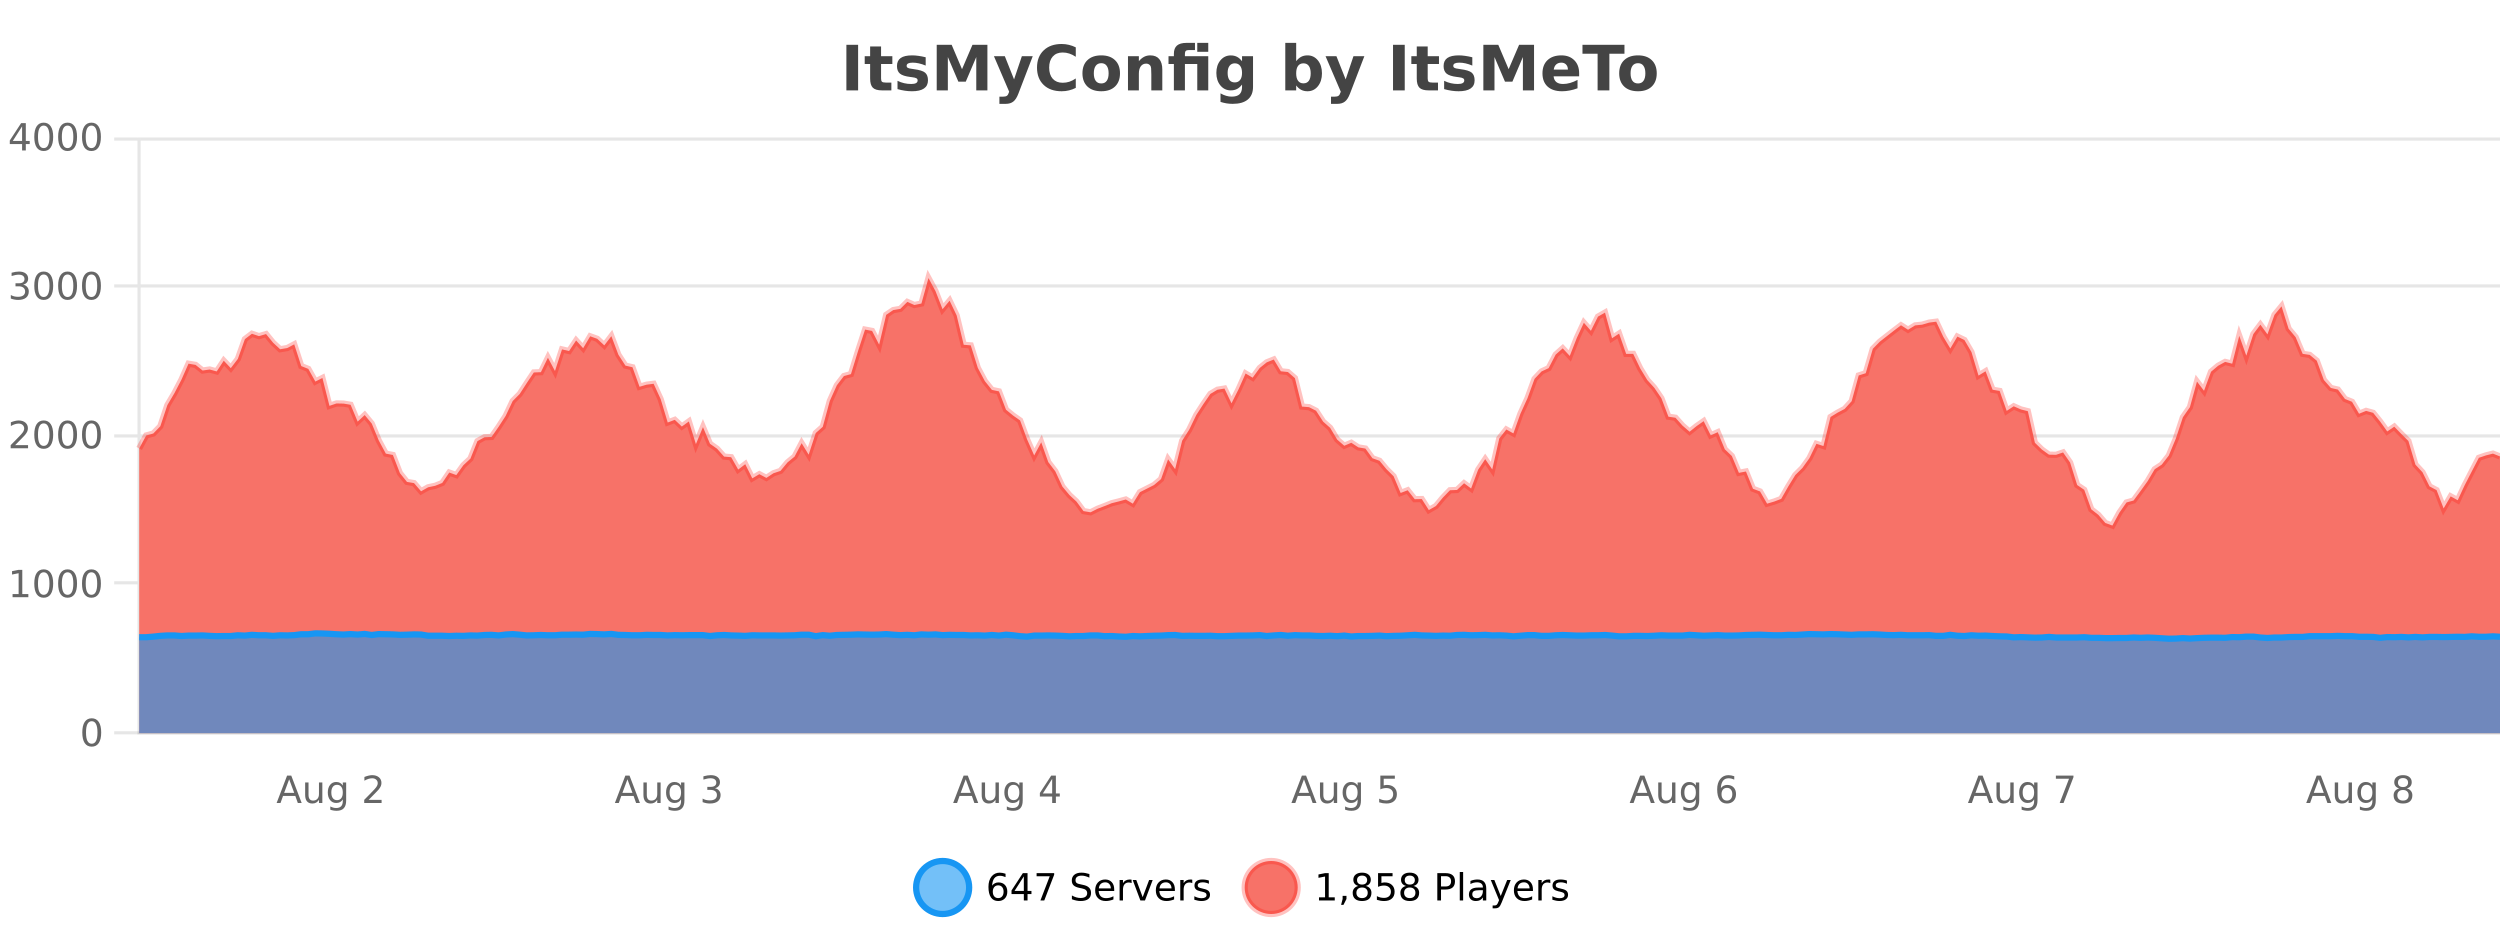 <?xml version="1.0" encoding="UTF-8"?>
<svg xmlns="http://www.w3.org/2000/svg" xmlns:xlink="http://www.w3.org/1999/xlink" width="800pt" height="300pt" viewBox="0 0 800 300" version="1.1">
<defs>
<clipPath id="clip1">
  <path d="M 264 263 L 339 263 L 339 300 L 264 300 Z M 264 263 "/>
</clipPath>
<clipPath id="clip2">
  <path d="M 370 263 L 444 263 L 444 300 L 370 300 Z M 370 263 "/>
</clipPath>
<clipPath id="clip3">
  <path d="M 44.539 88 L 800 88 L 800 234.602 L 44.539 234.602 Z M 44.539 88 "/>
</clipPath>
<clipPath id="clip4">
  <path d="M 43.539 60 L 800 60 L 800 197 L 43.539 197 Z M 43.539 60 "/>
</clipPath>
<clipPath id="clip5">
  <path d="M 44.539 202 L 800 202 L 800 234.602 L 44.539 234.602 Z M 44.539 202 "/>
</clipPath>
<clipPath id="clip6">
  <path d="M 43.539 174 L 800 174 L 800 233 L 43.539 233 Z M 43.539 174 "/>
</clipPath>
</defs>
<g id="surface5058871">
<rect x="0" y="0" width="800" height="300" style="fill:rgb(100%,100%,100%);fill-opacity:1;stroke:none;"/>
<path style="fill:none;stroke-width:1;stroke-linecap:butt;stroke-linejoin:miter;stroke:rgb(0%,0%,0%);stroke-opacity:0.098;stroke-miterlimit:10;" d="M 45 234.5 L 800 234.5 "/>
<path style="fill:none;stroke-width:1;stroke-linecap:butt;stroke-linejoin:miter;stroke:rgb(0%,0%,0%);stroke-opacity:0.098;stroke-miterlimit:10;" d="M 36.539 234.5 L 44 234.5 "/>
<path style="fill:none;stroke-width:1;stroke-linecap:butt;stroke-linejoin:miter;stroke:rgb(0%,0%,0%);stroke-opacity:0.098;stroke-miterlimit:10;" d="M 45 186.5 L 800 186.5 "/>
<path style="fill:none;stroke-width:1;stroke-linecap:butt;stroke-linejoin:miter;stroke:rgb(0%,0%,0%);stroke-opacity:0.098;stroke-miterlimit:10;" d="M 36.539 186.5 L 44 186.5 "/>
<path style="fill:none;stroke-width:1;stroke-linecap:butt;stroke-linejoin:miter;stroke:rgb(0%,0%,0%);stroke-opacity:0.098;stroke-miterlimit:10;" d="M 45 139.5 L 800 139.5 "/>
<path style="fill:none;stroke-width:1;stroke-linecap:butt;stroke-linejoin:miter;stroke:rgb(0%,0%,0%);stroke-opacity:0.098;stroke-miterlimit:10;" d="M 36.539 139.5 L 44 139.5 "/>
<path style="fill:none;stroke-width:1;stroke-linecap:butt;stroke-linejoin:miter;stroke:rgb(0%,0%,0%);stroke-opacity:0.098;stroke-miterlimit:10;" d="M 45 91.5 L 800 91.5 "/>
<path style="fill:none;stroke-width:1;stroke-linecap:butt;stroke-linejoin:miter;stroke:rgb(0%,0%,0%);stroke-opacity:0.098;stroke-miterlimit:10;" d="M 36.539 91.5 L 44 91.5 "/>
<path style="fill:none;stroke-width:1;stroke-linecap:butt;stroke-linejoin:miter;stroke:rgb(0%,0%,0%);stroke-opacity:0.098;stroke-miterlimit:10;" d="M 45 44.5 L 800 44.5 "/>
<path style="fill:none;stroke-width:1;stroke-linecap:butt;stroke-linejoin:miter;stroke:rgb(0%,0%,0%);stroke-opacity:0.098;stroke-miterlimit:10;" d="M 36.539 44.5 L 44 44.5 "/>
<path style=" stroke:none;fill-rule:nonzero;fill:rgb(9.02%,58.824%,95.294%);fill-opacity:0.6;" d="M 310.129 284 C 310.129 288.688 306.328 292.484 301.645 292.484 C 296.957 292.484 293.16 288.688 293.16 284 C 293.16 279.312 296.957 275.516 301.645 275.516 C 306.328 275.516 310.129 279.312 310.129 284 Z M 310.129 284 "/>
<g clip-path="url(#clip1)" clip-rule="nonzero">
<path style="fill:none;stroke-width:2;stroke-linecap:butt;stroke-linejoin:miter;stroke:rgb(9.02%,58.824%,95.294%);stroke-opacity:1;stroke-miterlimit:10;" d="M 310.129 284 C 310.129 288.688 306.328 292.484 301.645 292.484 C 296.957 292.484 293.16 288.688 293.16 284 C 293.16 279.312 296.957 275.516 301.645 275.516 C 306.328 275.516 310.129 279.312 310.129 284 Z M 310.129 284 "/>
</g>
<path style=" stroke:none;fill-rule:nonzero;fill:rgb(0%,0%,0%);fill-opacity:1;" d="M 319.43 283.312 C 318.898 283.312 318.477 283.496 318.164 283.859 C 317.852 284.227 317.695 284.719 317.695 285.344 C 317.695 285.98 317.852 286.48 318.164 286.844 C 318.477 287.211 318.898 287.391 319.43 287.391 C 319.961 287.391 320.375 287.211 320.68 286.844 C 320.992 286.48 321.148 285.98 321.148 285.344 C 321.148 284.719 320.992 284.227 320.68 283.859 C 320.375 283.496 319.961 283.312 319.43 283.312 Z M 321.773 279.594 L 321.773 280.672 C 321.469 280.539 321.168 280.434 320.867 280.359 C 320.562 280.289 320.266 280.25 319.977 280.25 C 319.195 280.25 318.594 280.516 318.18 281.047 C 317.773 281.57 317.539 282.359 317.477 283.422 C 317.703 283.09 317.992 282.836 318.336 282.656 C 318.688 282.469 319.074 282.375 319.492 282.375 C 320.367 282.375 321.059 282.641 321.57 283.172 C 322.078 283.703 322.336 284.43 322.336 285.344 C 322.336 286.25 322.07 286.977 321.539 287.516 C 321.008 288.059 320.305 288.328 319.43 288.328 C 318.406 288.328 317.633 287.945 317.102 287.172 C 316.57 286.391 316.305 285.266 316.305 283.797 C 316.305 282.414 316.633 281.309 317.289 280.484 C 317.945 279.664 318.824 279.25 319.93 279.25 C 320.219 279.25 320.516 279.281 320.82 279.344 C 321.121 279.398 321.438 279.48 321.773 279.594 Z M 327.625 280.438 L 324.641 285.109 L 327.625 285.109 Z M 327.312 279.406 L 328.812 279.406 L 328.812 285.109 L 330.062 285.109 L 330.062 286.094 L 328.812 286.094 L 328.812 288.156 L 327.625 288.156 L 327.625 286.094 L 323.688 286.094 L 323.688 284.953 Z M 331.711 279.406 L 337.336 279.406 L 337.336 279.906 L 334.164 288.156 L 332.93 288.156 L 335.914 280.406 L 331.711 280.406 Z M 348.602 279.688 L 348.602 280.844 C 348.152 280.637 347.727 280.48 347.32 280.375 C 346.922 280.262 346.543 280.203 346.18 280.203 C 345.531 280.203 345.031 280.328 344.68 280.578 C 344.336 280.828 344.164 281.188 344.164 281.656 C 344.164 282.043 344.277 282.336 344.508 282.531 C 344.734 282.73 345.18 282.887 345.836 283 L 346.539 283.156 C 347.422 283.324 348.074 283.621 348.492 284.047 C 348.918 284.465 349.133 285.027 349.133 285.734 C 349.133 286.59 348.844 287.234 348.273 287.672 C 347.711 288.109 346.875 288.328 345.773 288.328 C 345.367 288.328 344.93 288.281 344.461 288.188 C 343.992 288.094 343.508 287.953 343.008 287.766 L 343.008 286.547 C 343.484 286.82 343.953 287.023 344.414 287.156 C 344.883 287.293 345.336 287.359 345.773 287.359 C 346.449 287.359 346.969 287.23 347.336 286.969 C 347.711 286.699 347.898 286.32 347.898 285.828 C 347.898 285.402 347.762 285.07 347.492 284.828 C 347.23 284.578 346.797 284.398 346.195 284.281 L 345.477 284.141 C 344.59 283.965 343.949 283.688 343.555 283.312 C 343.168 282.938 342.977 282.418 342.977 281.75 C 342.977 280.969 343.246 280.359 343.789 279.922 C 344.328 279.477 345.078 279.25 346.039 279.25 C 346.453 279.25 346.871 279.289 347.289 279.359 C 347.715 279.434 348.152 279.543 348.602 279.688 Z M 356.547 284.609 L 356.547 285.125 L 351.578 285.125 C 351.629 285.875 351.852 286.445 352.25 286.828 C 352.656 287.215 353.211 287.406 353.922 287.406 C 354.336 287.406 354.738 287.359 355.125 287.266 C 355.52 287.164 355.91 287.008 356.297 286.797 L 356.297 287.828 C 355.898 287.984 355.5 288.105 355.094 288.188 C 354.688 288.281 354.273 288.328 353.859 288.328 C 352.816 288.328 351.988 288.027 351.375 287.422 C 350.758 286.809 350.453 285.98 350.453 284.938 C 350.453 283.867 350.742 283.016 351.328 282.391 C 351.91 281.758 352.691 281.438 353.672 281.438 C 354.555 281.438 355.254 281.727 355.766 282.297 C 356.285 282.859 356.547 283.633 356.547 284.609 Z M 355.469 284.281 C 355.457 283.699 355.289 283.23 354.969 282.875 C 354.645 282.523 354.219 282.344 353.688 282.344 C 353.082 282.344 352.598 282.516 352.234 282.859 C 351.879 283.203 351.676 283.684 351.625 284.297 Z M 362.117 282.594 C 361.992 282.531 361.855 282.484 361.711 282.453 C 361.574 282.414 361.418 282.391 361.242 282.391 C 360.637 282.391 360.168 282.59 359.836 282.984 C 359.512 283.383 359.352 283.953 359.352 284.703 L 359.352 288.156 L 358.273 288.156 L 358.273 281.594 L 359.352 281.594 L 359.352 282.609 C 359.578 282.215 359.875 281.922 360.242 281.734 C 360.605 281.539 361.047 281.438 361.57 281.438 C 361.641 281.438 361.719 281.445 361.805 281.453 C 361.898 281.465 361.996 281.48 362.102 281.5 Z M 362.469 281.594 L 363.609 281.594 L 365.656 287.094 L 367.719 281.594 L 368.859 281.594 L 366.391 288.156 L 364.922 288.156 Z M 375.961 284.609 L 375.961 285.125 L 370.992 285.125 C 371.043 285.875 371.266 286.445 371.664 286.828 C 372.07 287.215 372.625 287.406 373.336 287.406 C 373.75 287.406 374.152 287.359 374.539 287.266 C 374.934 287.164 375.324 287.008 375.711 286.797 L 375.711 287.828 C 375.312 287.984 374.914 288.105 374.508 288.188 C 374.102 288.281 373.688 288.328 373.273 288.328 C 372.23 288.328 371.402 288.027 370.789 287.422 C 370.172 286.809 369.867 285.98 369.867 284.938 C 369.867 283.867 370.156 283.016 370.742 282.391 C 371.324 281.758 372.105 281.438 373.086 281.438 C 373.969 281.438 374.668 281.727 375.18 282.297 C 375.699 282.859 375.961 283.633 375.961 284.609 Z M 374.883 284.281 C 374.871 283.699 374.703 283.23 374.383 282.875 C 374.059 282.523 373.633 282.344 373.102 282.344 C 372.496 282.344 372.012 282.516 371.648 282.859 C 371.293 283.203 371.09 283.684 371.039 284.297 Z M 381.531 282.594 C 381.406 282.531 381.27 282.484 381.125 282.453 C 380.988 282.414 380.832 282.391 380.656 282.391 C 380.051 282.391 379.582 282.59 379.25 282.984 C 378.926 283.383 378.766 283.953 378.766 284.703 L 378.766 288.156 L 377.688 288.156 L 377.688 281.594 L 378.766 281.594 L 378.766 282.609 C 378.992 282.215 379.289 281.922 379.656 281.734 C 380.02 281.539 380.461 281.438 380.984 281.438 C 381.055 281.438 381.133 281.445 381.219 281.453 C 381.312 281.465 381.41 281.48 381.516 281.5 Z M 386.844 281.781 L 386.844 282.812 C 386.539 282.656 386.223 282.543 385.891 282.469 C 385.566 282.387 385.227 282.344 384.875 282.344 C 384.344 282.344 383.941 282.43 383.672 282.594 C 383.398 282.75 383.266 282.996 383.266 283.328 C 383.266 283.578 383.359 283.777 383.547 283.922 C 383.742 284.059 384.133 284.188 384.719 284.312 L 385.078 284.406 C 385.848 284.562 386.395 284.793 386.719 285.094 C 387.039 285.398 387.203 285.812 387.203 286.344 C 387.203 286.961 386.957 287.445 386.469 287.797 C 385.988 288.152 385.328 288.328 384.484 288.328 C 384.129 288.328 383.758 288.289 383.375 288.219 C 383 288.156 382.602 288.059 382.188 287.922 L 382.188 286.797 C 382.582 287.008 382.973 287.164 383.359 287.266 C 383.742 287.371 384.129 287.422 384.516 287.422 C 385.016 287.422 385.398 287.34 385.672 287.172 C 385.953 286.996 386.094 286.746 386.094 286.422 C 386.094 286.133 385.992 285.906 385.797 285.75 C 385.598 285.594 385.164 285.445 384.5 285.297 L 384.125 285.219 C 383.457 285.074 382.973 284.855 382.672 284.562 C 382.379 284.273 382.234 283.875 382.234 283.375 C 382.234 282.75 382.453 282.273 382.891 281.938 C 383.328 281.605 383.945 281.438 384.75 281.438 C 385.145 281.438 385.52 281.469 385.875 281.531 C 386.227 281.586 386.551 281.668 386.844 281.781 Z M 311.645 277.016 "/>
<path style=" stroke:none;fill-rule:nonzero;fill:rgb(96.863%,44.706%,40.784%);fill-opacity:1;" d="M 415.266 284 C 415.266 288.688 411.465 292.484 406.781 292.484 C 402.094 292.484 398.297 288.688 398.297 284 C 398.297 279.312 402.094 275.516 406.781 275.516 C 411.465 275.516 415.266 279.312 415.266 284 Z M 415.266 284 "/>
<g clip-path="url(#clip2)" clip-rule="nonzero">
<path style="fill:none;stroke-width:2;stroke-linecap:butt;stroke-linejoin:miter;stroke:rgb(100%,4.706%,0%);stroke-opacity:0.247;stroke-miterlimit:10;" d="M 415.266 284 C 415.266 288.688 411.465 292.484 406.781 292.484 C 402.094 292.484 398.297 288.688 398.297 284 C 398.297 279.312 402.094 275.516 406.781 275.516 C 411.465 275.516 415.266 279.312 415.266 284 Z M 415.266 284 "/>
</g>
<path style=" stroke:none;fill-rule:nonzero;fill:rgb(0%,0%,0%);fill-opacity:1;" d="M 422.078 287.156 L 424.016 287.156 L 424.016 280.484 L 421.906 280.906 L 421.906 279.828 L 424 279.406 L 425.188 279.406 L 425.188 287.156 L 427.125 287.156 L 427.125 288.156 L 422.078 288.156 Z M 429.637 286.672 L 430.871 286.672 L 430.871 287.672 L 429.918 289.547 L 429.152 289.547 L 429.637 287.672 Z M 435.859 284 C 435.297 284 434.852 284.152 434.531 284.453 C 434.207 284.758 434.047 285.168 434.047 285.688 C 434.047 286.219 434.207 286.637 434.531 286.938 C 434.852 287.242 435.297 287.391 435.859 287.391 C 436.422 287.391 436.863 287.242 437.188 286.938 C 437.508 286.637 437.672 286.219 437.672 285.688 C 437.672 285.168 437.508 284.758 437.188 284.453 C 436.875 284.152 436.43 284 435.859 284 Z M 434.672 283.5 C 434.172 283.375 433.773 283.141 433.484 282.797 C 433.203 282.445 433.062 282.016 433.062 281.516 C 433.062 280.82 433.312 280.266 433.812 279.859 C 434.312 279.453 434.992 279.25 435.859 279.25 C 436.734 279.25 437.414 279.453 437.906 279.859 C 438.406 280.266 438.656 280.82 438.656 281.516 C 438.656 282.016 438.516 282.445 438.234 282.797 C 437.953 283.141 437.555 283.375 437.047 283.5 C 437.617 283.637 438.062 283.898 438.375 284.281 C 438.695 284.668 438.859 285.137 438.859 285.688 C 438.859 286.543 438.598 287.199 438.078 287.656 C 437.566 288.105 436.828 288.328 435.859 288.328 C 434.898 288.328 434.16 288.105 433.641 287.656 C 433.117 287.199 432.859 286.543 432.859 285.688 C 432.859 285.137 433.02 284.668 433.344 284.281 C 433.664 283.898 434.109 283.637 434.672 283.5 Z M 434.25 281.625 C 434.25 282.086 434.391 282.438 434.672 282.688 C 434.953 282.938 435.348 283.062 435.859 283.062 C 436.367 283.062 436.766 282.938 437.047 282.688 C 437.336 282.438 437.484 282.086 437.484 281.625 C 437.484 281.18 437.336 280.828 437.047 280.578 C 436.766 280.32 436.367 280.188 435.859 280.188 C 435.348 280.188 434.953 280.32 434.672 280.578 C 434.391 280.828 434.25 281.18 434.25 281.625 Z M 440.977 279.406 L 445.617 279.406 L 445.617 280.406 L 442.055 280.406 L 442.055 282.547 C 442.23 282.484 442.402 282.445 442.57 282.422 C 442.746 282.391 442.918 282.375 443.086 282.375 C 444.062 282.375 444.84 282.648 445.414 283.188 C 445.984 283.719 446.273 284.438 446.273 285.344 C 446.273 286.293 445.977 287.027 445.383 287.547 C 444.797 288.07 443.977 288.328 442.914 288.328 C 442.539 288.328 442.156 288.297 441.773 288.234 C 441.398 288.172 441.008 288.078 440.602 287.953 L 440.602 286.766 C 440.953 286.953 441.32 287.094 441.695 287.188 C 442.07 287.281 442.465 287.328 442.883 287.328 C 443.559 287.328 444.094 287.152 444.492 286.797 C 444.887 286.445 445.086 285.961 445.086 285.344 C 445.086 284.742 444.887 284.262 444.492 283.906 C 444.094 283.555 443.559 283.375 442.883 283.375 C 442.57 283.375 442.25 283.414 441.93 283.484 C 441.617 283.547 441.297 283.652 440.977 283.797 Z M 451.125 284 C 450.562 284 450.117 284.152 449.797 284.453 C 449.473 284.758 449.312 285.168 449.312 285.688 C 449.312 286.219 449.473 286.637 449.797 286.938 C 450.117 287.242 450.562 287.391 451.125 287.391 C 451.688 287.391 452.129 287.242 452.453 286.938 C 452.773 286.637 452.938 286.219 452.938 285.688 C 452.938 285.168 452.773 284.758 452.453 284.453 C 452.141 284.152 451.695 284 451.125 284 Z M 449.938 283.5 C 449.438 283.375 449.039 283.141 448.75 282.797 C 448.469 282.445 448.328 282.016 448.328 281.516 C 448.328 280.82 448.578 280.266 449.078 279.859 C 449.578 279.453 450.258 279.25 451.125 279.25 C 452 279.25 452.68 279.453 453.172 279.859 C 453.672 280.266 453.922 280.82 453.922 281.516 C 453.922 282.016 453.781 282.445 453.5 282.797 C 453.219 283.141 452.82 283.375 452.312 283.5 C 452.883 283.637 453.328 283.898 453.641 284.281 C 453.961 284.668 454.125 285.137 454.125 285.688 C 454.125 286.543 453.863 287.199 453.344 287.656 C 452.832 288.105 452.094 288.328 451.125 288.328 C 450.164 288.328 449.426 288.105 448.906 287.656 C 448.383 287.199 448.125 286.543 448.125 285.688 C 448.125 285.137 448.285 284.668 448.609 284.281 C 448.93 283.898 449.375 283.637 449.938 283.5 Z M 449.516 281.625 C 449.516 282.086 449.656 282.438 449.938 282.688 C 450.219 282.938 450.613 283.062 451.125 283.062 C 451.633 283.062 452.031 282.938 452.312 282.688 C 452.602 282.438 452.75 282.086 452.75 281.625 C 452.75 281.18 452.602 280.828 452.312 280.578 C 452.031 280.32 451.633 280.188 451.125 280.188 C 450.613 280.188 450.219 280.32 449.938 280.578 C 449.656 280.828 449.516 281.18 449.516 281.625 Z M 461.125 280.375 L 461.125 283.672 L 462.609 283.672 C 463.16 283.672 463.586 283.531 463.891 283.25 C 464.191 282.961 464.344 282.547 464.344 282.016 C 464.344 281.496 464.191 281.094 463.891 280.812 C 463.586 280.523 463.16 280.375 462.609 280.375 Z M 459.938 279.406 L 462.609 279.406 C 463.598 279.406 464.344 279.633 464.844 280.078 C 465.344 280.516 465.594 281.164 465.594 282.016 C 465.594 282.883 465.344 283.539 464.844 283.984 C 464.344 284.422 463.598 284.641 462.609 284.641 L 461.125 284.641 L 461.125 288.156 L 459.938 288.156 Z M 467.125 279.031 L 468.203 279.031 L 468.203 288.156 L 467.125 288.156 Z M 473.445 284.859 C 472.578 284.859 471.977 284.961 471.633 285.156 C 471.297 285.355 471.133 285.695 471.133 286.172 C 471.133 286.559 471.258 286.867 471.508 287.094 C 471.766 287.312 472.109 287.422 472.539 287.422 C 473.141 287.422 473.621 287.215 473.977 286.797 C 474.34 286.371 474.523 285.805 474.523 285.094 L 474.523 284.859 Z M 475.602 284.406 L 475.602 288.156 L 474.523 288.156 L 474.523 287.156 C 474.273 287.555 473.965 287.852 473.602 288.047 C 473.234 288.234 472.789 288.328 472.258 288.328 C 471.578 288.328 471.043 288.141 470.648 287.766 C 470.25 287.383 470.055 286.875 470.055 286.25 C 470.055 285.512 470.297 284.953 470.789 284.578 C 471.289 284.203 472.027 284.016 473.008 284.016 L 474.523 284.016 L 474.523 283.906 C 474.523 283.406 474.355 283.023 474.023 282.75 C 473.699 282.48 473.246 282.344 472.664 282.344 C 472.289 282.344 471.918 282.391 471.555 282.484 C 471.199 282.578 470.859 282.715 470.539 282.891 L 470.539 281.891 C 470.934 281.734 471.312 281.621 471.68 281.547 C 472.055 281.477 472.418 281.438 472.773 281.438 C 473.719 281.438 474.43 281.684 474.898 282.172 C 475.367 282.664 475.602 283.406 475.602 284.406 Z M 480.547 288.766 C 480.242 289.547 479.945 290.055 479.656 290.297 C 479.363 290.535 478.977 290.656 478.5 290.656 L 477.641 290.656 L 477.641 289.75 L 478.266 289.75 C 478.566 289.75 478.797 289.676 478.953 289.531 C 479.117 289.395 479.301 289.066 479.5 288.547 L 479.703 288.047 L 477.047 281.594 L 478.188 281.594 L 480.234 286.719 L 482.297 281.594 L 483.438 281.594 Z M 490.539 284.609 L 490.539 285.125 L 485.57 285.125 C 485.621 285.875 485.844 286.445 486.242 286.828 C 486.648 287.215 487.203 287.406 487.914 287.406 C 488.328 287.406 488.73 287.359 489.117 287.266 C 489.512 287.164 489.902 287.008 490.289 286.797 L 490.289 287.828 C 489.891 287.984 489.492 288.105 489.086 288.188 C 488.68 288.281 488.266 288.328 487.852 288.328 C 486.809 288.328 485.98 288.027 485.367 287.422 C 484.75 286.809 484.445 285.98 484.445 284.938 C 484.445 283.867 484.734 283.016 485.32 282.391 C 485.902 281.758 486.684 281.438 487.664 281.438 C 488.547 281.438 489.246 281.727 489.758 282.297 C 490.277 282.859 490.539 283.633 490.539 284.609 Z M 489.461 284.281 C 489.449 283.699 489.281 283.23 488.961 282.875 C 488.637 282.523 488.211 282.344 487.68 282.344 C 487.074 282.344 486.59 282.516 486.227 282.859 C 485.871 283.203 485.668 283.684 485.617 284.297 Z M 496.109 282.594 C 495.984 282.531 495.848 282.484 495.703 282.453 C 495.566 282.414 495.41 282.391 495.234 282.391 C 494.629 282.391 494.16 282.59 493.828 282.984 C 493.504 283.383 493.344 283.953 493.344 284.703 L 493.344 288.156 L 492.266 288.156 L 492.266 281.594 L 493.344 281.594 L 493.344 282.609 C 493.57 282.215 493.867 281.922 494.234 281.734 C 494.598 281.539 495.039 281.438 495.562 281.438 C 495.633 281.438 495.711 281.445 495.797 281.453 C 495.891 281.465 495.988 281.48 496.094 281.5 Z M 501.418 281.781 L 501.418 282.812 C 501.113 282.656 500.797 282.543 500.465 282.469 C 500.141 282.387 499.801 282.344 499.449 282.344 C 498.918 282.344 498.516 282.43 498.246 282.594 C 497.973 282.75 497.84 282.996 497.84 283.328 C 497.84 283.578 497.934 283.777 498.121 283.922 C 498.316 284.059 498.707 284.188 499.293 284.312 L 499.652 284.406 C 500.422 284.562 500.969 284.793 501.293 285.094 C 501.613 285.398 501.777 285.812 501.777 286.344 C 501.777 286.961 501.531 287.445 501.043 287.797 C 500.562 288.152 499.902 288.328 499.059 288.328 C 498.703 288.328 498.332 288.289 497.949 288.219 C 497.574 288.156 497.176 288.059 496.762 287.922 L 496.762 286.797 C 497.156 287.008 497.547 287.164 497.934 287.266 C 498.316 287.371 498.703 287.422 499.09 287.422 C 499.59 287.422 499.973 287.34 500.246 287.172 C 500.527 286.996 500.668 286.746 500.668 286.422 C 500.668 286.133 500.566 285.906 500.371 285.75 C 500.172 285.594 499.738 285.445 499.074 285.297 L 498.699 285.219 C 498.031 285.074 497.547 284.855 497.246 284.562 C 496.953 284.273 496.809 283.875 496.809 283.375 C 496.809 282.75 497.027 282.273 497.465 281.938 C 497.902 281.605 498.52 281.438 499.324 281.438 C 499.719 281.438 500.094 281.469 500.449 281.531 C 500.801 281.586 501.125 281.668 501.418 281.781 Z M 416.781 277.016 "/>
<path style=" stroke:none;fill-rule:nonzero;fill:rgb(26.667%,26.667%,26.667%);fill-opacity:1;" d="M 270.844 14.344 L 274.594 14.344 L 274.594 28.922 L 270.844 28.922 Z M 281.941 14.875 L 281.941 17.984 L 285.551 17.984 L 285.551 20.484 L 281.941 20.484 L 281.941 25.125 C 281.941 25.637 282.039 25.98 282.238 26.156 C 282.445 26.336 282.848 26.422 283.441 26.422 L 285.238 26.422 L 285.238 28.922 L 282.238 28.922 C 280.863 28.922 279.883 28.637 279.301 28.062 C 278.727 27.48 278.441 26.5 278.441 25.125 L 278.441 20.484 L 276.707 20.484 L 276.707 17.984 L 278.441 17.984 L 278.441 14.875 Z M 296.219 18.328 L 296.219 20.984 C 295.477 20.672 294.758 20.438 294.062 20.281 C 293.363 20.125 292.703 20.047 292.078 20.047 C 291.422 20.047 290.93 20.133 290.609 20.297 C 290.285 20.465 290.125 20.719 290.125 21.062 C 290.125 21.344 290.242 21.559 290.484 21.703 C 290.734 21.852 291.172 21.961 291.797 22.031 L 292.422 22.125 C 294.211 22.355 295.414 22.73 296.031 23.25 C 296.645 23.773 296.953 24.59 296.953 25.703 C 296.953 26.871 296.52 27.746 295.656 28.328 C 294.801 28.914 293.523 29.203 291.828 29.203 C 291.098 29.203 290.348 29.145 289.578 29.031 C 288.805 28.918 288.016 28.746 287.203 28.516 L 287.203 25.859 C 287.898 26.203 288.613 26.461 289.344 26.625 C 290.07 26.793 290.816 26.875 291.578 26.875 C 292.266 26.875 292.781 26.781 293.125 26.594 C 293.469 26.406 293.641 26.125 293.641 25.75 C 293.641 25.438 293.52 25.211 293.281 25.062 C 293.039 24.906 292.566 24.789 291.859 24.703 L 291.25 24.625 C 289.688 24.43 288.594 24.07 287.969 23.547 C 287.344 23.016 287.031 22.215 287.031 21.141 C 287.031 19.984 287.426 19.125 288.219 18.562 C 289.02 18 290.238 17.719 291.875 17.719 C 292.52 17.719 293.195 17.773 293.906 17.875 C 294.613 17.969 295.383 18.121 296.219 18.328 Z M 299.75 14.344 L 304.531 14.344 L 307.844 22.141 L 311.188 14.344 L 315.969 14.344 L 315.969 28.922 L 312.406 28.922 L 312.406 18.25 L 309.047 26.125 L 306.672 26.125 L 303.312 18.25 L 303.312 28.922 L 299.75 28.922 Z M 318.059 17.984 L 321.543 17.984 L 324.496 25.406 L 326.996 17.984 L 330.48 17.984 L 325.887 29.953 C 325.426 31.172 324.887 32.02 324.262 32.5 C 323.645 32.988 322.84 33.234 321.84 33.234 L 319.809 33.234 L 319.809 30.938 L 320.902 30.938 C 321.496 30.938 321.926 30.844 322.199 30.656 C 322.469 30.469 322.676 30.129 322.824 29.641 L 322.934 29.344 Z M 344.25 28.125 C 343.551 28.48 342.828 28.746 342.078 28.922 C 341.336 29.109 340.555 29.203 339.734 29.203 C 337.305 29.203 335.383 28.527 333.969 27.172 C 332.551 25.809 331.844 23.965 331.844 21.641 C 331.844 19.32 332.551 17.48 333.969 16.125 C 335.383 14.762 337.305 14.078 339.734 14.078 C 340.555 14.078 341.336 14.172 342.078 14.359 C 342.828 14.539 343.551 14.805 344.25 15.156 L 344.25 18.172 C 343.551 17.703 342.863 17.359 342.188 17.141 C 341.508 16.914 340.797 16.797 340.047 16.797 C 338.703 16.797 337.645 17.23 336.875 18.094 C 336.113 18.949 335.734 20.133 335.734 21.641 C 335.734 23.152 336.113 24.34 336.875 25.203 C 337.645 26.059 338.703 26.484 340.047 26.484 C 340.797 26.484 341.508 26.375 342.188 26.156 C 342.863 25.93 343.551 25.578 344.25 25.109 Z M 352.414 20.219 C 351.633 20.219 351.039 20.5 350.633 21.062 C 350.227 21.617 350.023 22.418 350.023 23.469 C 350.023 24.512 350.227 25.312 350.633 25.875 C 351.039 26.43 351.633 26.703 352.414 26.703 C 353.172 26.703 353.75 26.43 354.148 25.875 C 354.555 25.312 354.758 24.512 354.758 23.469 C 354.758 22.418 354.555 21.617 354.148 21.062 C 353.75 20.5 353.172 20.219 352.414 20.219 Z M 352.414 17.719 C 354.289 17.719 355.75 18.23 356.805 19.25 C 357.867 20.262 358.398 21.668 358.398 23.469 C 358.398 25.262 357.867 26.668 356.805 27.688 C 355.75 28.699 354.289 29.203 352.414 29.203 C 350.516 29.203 349.039 28.699 347.977 27.688 C 346.914 26.668 346.383 25.262 346.383 23.469 C 346.383 21.668 346.914 20.262 347.977 19.25 C 349.039 18.23 350.516 17.719 352.414 17.719 Z M 371.938 22.266 L 371.938 28.922 L 368.422 28.922 L 368.422 23.828 C 368.422 22.883 368.398 22.23 368.359 21.875 C 368.316 21.512 368.242 21.246 368.141 21.078 C 368.004 20.852 367.816 20.672 367.578 20.547 C 367.348 20.422 367.082 20.359 366.781 20.359 C 366.051 20.359 365.477 20.641 365.062 21.203 C 364.645 21.766 364.438 22.547 364.438 23.547 L 364.438 28.922 L 360.953 28.922 L 360.953 17.984 L 364.438 17.984 L 364.438 19.578 C 364.969 18.945 365.531 18.477 366.125 18.172 C 366.719 17.871 367.367 17.719 368.078 17.719 C 369.348 17.719 370.305 18.109 370.953 18.891 C 371.609 19.664 371.938 20.789 371.938 22.266 Z M 383.125 13.719 L 386.641 13.719 L 386.641 16.578 L 383.125 16.578 Z M 382.391 13.719 L 382.391 16.016 L 380.469 16.016 C 379.977 16.016 379.641 16.109 379.453 16.297 C 379.266 16.477 379.172 16.781 379.172 17.219 L 379.172 17.984 L 386.641 17.984 L 386.641 28.922 L 383.125 28.922 L 383.125 20.484 L 379.172 20.484 L 379.172 28.922 L 375.641 28.922 L 375.641 20.484 L 373.922 20.484 L 373.922 17.984 L 375.641 17.984 L 375.641 17.219 C 375.641 16.031 375.969 15.152 376.625 14.578 C 377.289 14.008 378.32 13.719 379.719 13.719 Z M 397.453 27.062 C 396.973 27.699 396.441 28.168 395.859 28.469 C 395.273 28.773 394.602 28.922 393.844 28.922 C 392.508 28.922 391.406 28.398 390.531 27.344 C 389.664 26.293 389.234 24.953 389.234 23.328 C 389.234 21.695 389.664 20.355 390.531 19.312 C 391.406 18.262 392.508 17.734 393.844 17.734 C 394.602 17.734 395.273 17.887 395.859 18.188 C 396.441 18.492 396.973 18.965 397.453 19.609 L 397.453 17.984 L 400.969 17.984 L 400.969 27.812 C 400.969 29.57 400.41 30.914 399.297 31.844 C 398.191 32.77 396.582 33.234 394.469 33.234 C 393.789 33.234 393.129 33.18 392.484 33.078 C 391.848 32.973 391.207 32.816 390.562 32.609 L 390.562 29.875 C 391.176 30.227 391.773 30.488 392.359 30.656 C 392.941 30.832 393.531 30.922 394.125 30.922 C 395.27 30.922 396.109 30.672 396.641 30.172 C 397.18 29.672 397.453 28.887 397.453 27.812 Z M 395.141 20.266 C 394.422 20.266 393.859 20.531 393.453 21.062 C 393.047 21.594 392.844 22.352 392.844 23.328 C 392.844 24.328 393.035 25.09 393.422 25.609 C 393.816 26.121 394.391 26.375 395.141 26.375 C 395.867 26.375 396.438 26.109 396.844 25.578 C 397.25 25.047 397.453 24.297 397.453 23.328 C 397.453 22.352 397.25 21.594 396.844 21.062 C 396.438 20.531 395.867 20.266 395.141 20.266 Z M 417.105 26.672 C 417.855 26.672 418.426 26.402 418.824 25.859 C 419.219 25.309 419.418 24.512 419.418 23.469 C 419.418 22.43 419.219 21.637 418.824 21.094 C 418.426 20.543 417.855 20.266 417.105 20.266 C 416.355 20.266 415.777 20.543 415.371 21.094 C 414.973 21.637 414.777 22.43 414.777 23.469 C 414.777 24.5 414.973 25.293 415.371 25.844 C 415.777 26.398 416.355 26.672 417.105 26.672 Z M 414.777 19.578 C 415.266 18.945 415.801 18.477 416.387 18.172 C 416.969 17.871 417.641 17.719 418.402 17.719 C 419.754 17.719 420.863 18.258 421.73 19.328 C 422.594 20.402 423.027 21.781 423.027 23.469 C 423.027 25.148 422.594 26.523 421.73 27.594 C 420.863 28.668 419.754 29.203 418.402 29.203 C 417.641 29.203 416.969 29.051 416.387 28.75 C 415.801 28.449 415.266 27.98 414.777 27.344 L 414.777 28.922 L 411.293 28.922 L 411.293 13.719 L 414.777 13.719 Z M 424.172 17.984 L 427.656 17.984 L 430.609 25.406 L 433.109 17.984 L 436.594 17.984 L 432 29.953 C 431.539 31.172 431 32.02 430.375 32.5 C 429.758 32.988 428.953 33.234 427.953 33.234 L 425.922 33.234 L 425.922 30.938 L 427.016 30.938 C 427.609 30.938 428.039 30.844 428.312 30.656 C 428.582 30.469 428.789 30.129 428.938 29.641 L 429.047 29.344 Z M 445.766 14.344 L 449.516 14.344 L 449.516 28.922 L 445.766 28.922 Z M 456.863 14.875 L 456.863 17.984 L 460.473 17.984 L 460.473 20.484 L 456.863 20.484 L 456.863 25.125 C 456.863 25.637 456.961 25.98 457.16 26.156 C 457.367 26.336 457.77 26.422 458.363 26.422 L 460.16 26.422 L 460.16 28.922 L 457.16 28.922 C 455.785 28.922 454.805 28.637 454.223 28.062 C 453.648 27.48 453.363 26.5 453.363 25.125 L 453.363 20.484 L 451.629 20.484 L 451.629 17.984 L 453.363 17.984 L 453.363 14.875 Z M 471.141 18.328 L 471.141 20.984 C 470.398 20.672 469.68 20.438 468.984 20.281 C 468.285 20.125 467.625 20.047 467 20.047 C 466.344 20.047 465.852 20.133 465.531 20.297 C 465.207 20.465 465.047 20.719 465.047 21.062 C 465.047 21.344 465.164 21.559 465.406 21.703 C 465.656 21.852 466.094 21.961 466.719 22.031 L 467.344 22.125 C 469.133 22.355 470.336 22.73 470.953 23.25 C 471.566 23.773 471.875 24.59 471.875 25.703 C 471.875 26.871 471.441 27.746 470.578 28.328 C 469.723 28.914 468.445 29.203 466.75 29.203 C 466.02 29.203 465.27 29.145 464.5 29.031 C 463.727 28.918 462.938 28.746 462.125 28.516 L 462.125 25.859 C 462.82 26.203 463.535 26.461 464.266 26.625 C 464.992 26.793 465.738 26.875 466.5 26.875 C 467.188 26.875 467.703 26.781 468.047 26.594 C 468.391 26.406 468.562 26.125 468.562 25.75 C 468.562 25.438 468.441 25.211 468.203 25.062 C 467.961 24.906 467.488 24.789 466.781 24.703 L 466.172 24.625 C 464.609 24.43 463.516 24.07 462.891 23.547 C 462.266 23.016 461.953 22.215 461.953 21.141 C 461.953 19.984 462.348 19.125 463.141 18.562 C 463.941 18 465.16 17.719 466.797 17.719 C 467.441 17.719 468.117 17.773 468.828 17.875 C 469.535 17.969 470.305 18.121 471.141 18.328 Z M 474.672 14.344 L 479.453 14.344 L 482.766 22.141 L 486.109 14.344 L 490.891 14.344 L 490.891 28.922 L 487.328 28.922 L 487.328 18.25 L 483.969 26.125 L 481.594 26.125 L 478.234 18.25 L 478.234 28.922 L 474.672 28.922 Z M 505.324 23.422 L 505.324 24.422 L 497.152 24.422 C 497.234 25.246 497.531 25.859 498.043 26.266 C 498.551 26.672 499.262 26.875 500.168 26.875 C 500.906 26.875 501.66 26.766 502.434 26.547 C 503.203 26.328 503.996 26 504.809 25.562 L 504.809 28.25 C 503.984 28.562 503.156 28.797 502.324 28.953 C 501.5 29.117 500.676 29.203 499.855 29.203 C 497.875 29.203 496.332 28.703 495.23 27.703 C 494.137 26.695 493.59 25.281 493.59 23.469 C 493.59 21.68 494.125 20.273 495.199 19.25 C 496.281 18.23 497.766 17.719 499.652 17.719 C 501.371 17.719 502.746 18.242 503.777 19.281 C 504.809 20.312 505.324 21.695 505.324 23.422 Z M 501.73 22.266 C 501.73 21.602 501.535 21.062 501.152 20.656 C 500.766 20.25 500.262 20.047 499.637 20.047 C 498.957 20.047 498.406 20.242 497.98 20.625 C 497.562 21 497.301 21.547 497.199 22.266 Z M 506.391 14.344 L 519.828 14.344 L 519.828 17.188 L 515 17.188 L 515 28.922 L 511.234 28.922 L 511.234 17.188 L 506.391 17.188 Z M 524.172 20.219 C 523.391 20.219 522.797 20.5 522.391 21.062 C 521.984 21.617 521.781 22.418 521.781 23.469 C 521.781 24.512 521.984 25.312 522.391 25.875 C 522.797 26.43 523.391 26.703 524.172 26.703 C 524.93 26.703 525.508 26.43 525.906 25.875 C 526.312 25.312 526.516 24.512 526.516 23.469 C 526.516 22.418 526.312 21.617 525.906 21.062 C 525.508 20.5 524.93 20.219 524.172 20.219 Z M 524.172 17.719 C 526.047 17.719 527.508 18.23 528.562 19.25 C 529.625 20.262 530.156 21.668 530.156 23.469 C 530.156 25.262 529.625 26.668 528.562 27.688 C 527.508 28.699 526.047 29.203 524.172 29.203 C 522.273 29.203 520.797 28.699 519.734 27.688 C 518.672 26.668 518.141 25.262 518.141 23.469 C 518.141 21.668 518.672 20.262 519.734 19.25 C 520.797 18.23 522.273 17.719 524.172 17.719 Z M 269 10.359 "/>
<path style="fill:none;stroke-width:1;stroke-linecap:butt;stroke-linejoin:miter;stroke:rgb(0%,0%,0%);stroke-opacity:0.098;stroke-miterlimit:10;" d="M 44 234.5 L 801 234.5 "/>
<path style=" stroke:none;fill-rule:nonzero;fill:rgb(40%,40%,40%);fill-opacity:1;" d="M 92.535 249.375 L 90.926 253.719 L 94.145 253.719 Z M 91.863 248.203 L 93.207 248.203 L 96.535 256.953 L 95.301 256.953 L 94.504 254.703 L 90.566 254.703 L 89.77 256.953 L 88.52 256.953 Z M 97.648 254.359 L 97.648 250.391 L 98.727 250.391 L 98.727 254.328 C 98.727 254.945 98.844 255.406 99.086 255.719 C 99.336 256.031 99.699 256.188 100.18 256.188 C 100.762 256.188 101.219 256.008 101.555 255.641 C 101.898 255.266 102.07 254.758 102.07 254.109 L 102.07 250.391 L 103.148 250.391 L 103.148 256.953 L 102.07 256.953 L 102.07 255.938 C 101.809 256.344 101.508 256.648 101.164 256.844 C 100.82 257.031 100.418 257.125 99.961 257.125 C 99.199 257.125 98.621 256.891 98.227 256.422 C 97.84 255.953 97.648 255.266 97.648 254.359 Z M 100.367 250.234 Z M 109.695 253.594 C 109.695 252.812 109.531 252.211 109.211 251.781 C 108.887 251.355 108.434 251.141 107.852 251.141 C 107.277 251.141 106.828 251.355 106.508 251.781 C 106.184 252.211 106.023 252.812 106.023 253.594 C 106.023 254.375 106.184 254.98 106.508 255.406 C 106.828 255.836 107.277 256.047 107.852 256.047 C 108.434 256.047 108.887 255.836 109.211 255.406 C 109.531 254.98 109.695 254.375 109.695 253.594 Z M 110.773 256.141 C 110.773 257.254 110.523 258.082 110.023 258.625 C 109.531 259.176 108.773 259.453 107.742 259.453 C 107.367 259.453 107.008 259.422 106.664 259.359 C 106.328 259.305 106.008 259.223 105.695 259.109 L 105.695 258.062 C 106.008 258.227 106.32 258.352 106.633 258.438 C 106.945 258.52 107.258 258.562 107.57 258.562 C 108.277 258.562 108.809 258.375 109.164 258 C 109.516 257.633 109.695 257.078 109.695 256.328 L 109.695 255.797 C 109.465 256.184 109.18 256.477 108.836 256.672 C 108.492 256.859 108.074 256.953 107.586 256.953 C 106.781 256.953 106.133 256.648 105.633 256.031 C 105.141 255.418 104.898 254.605 104.898 253.594 C 104.898 252.586 105.141 251.773 105.633 251.156 C 106.133 250.543 106.781 250.234 107.586 250.234 C 108.074 250.234 108.492 250.336 108.836 250.531 C 109.18 250.719 109.465 251.008 109.695 251.391 L 109.695 250.391 L 110.773 250.391 Z M 117.969 255.953 L 122.109 255.953 L 122.109 256.953 L 116.547 256.953 L 116.547 255.953 C 116.992 255.496 117.602 254.875 118.375 254.094 C 119.156 253.305 119.645 252.793 119.844 252.562 C 120.227 252.148 120.492 251.793 120.641 251.5 C 120.797 251.199 120.875 250.906 120.875 250.625 C 120.875 250.156 120.707 249.777 120.375 249.484 C 120.051 249.195 119.629 249.047 119.109 249.047 C 118.734 249.047 118.336 249.109 117.922 249.234 C 117.516 249.359 117.078 249.559 116.609 249.828 L 116.609 248.625 C 117.086 248.438 117.531 248.297 117.938 248.203 C 118.352 248.102 118.734 248.047 119.078 248.047 C 119.984 248.047 120.707 248.277 121.25 248.734 C 121.789 249.184 122.062 249.789 122.062 250.547 C 122.062 250.902 121.992 251.242 121.859 251.562 C 121.723 251.887 121.477 252.266 121.125 252.703 C 121.02 252.82 120.707 253.148 120.188 253.688 C 119.664 254.23 118.926 254.984 117.969 255.953 Z M 88.426 245.816 "/>
<path style=" stroke:none;fill-rule:nonzero;fill:rgb(40%,40%,40%);fill-opacity:1;" d="M 200.781 249.375 L 199.172 253.719 L 202.391 253.719 Z M 200.109 248.203 L 201.453 248.203 L 204.781 256.953 L 203.547 256.953 L 202.75 254.703 L 198.812 254.703 L 198.016 256.953 L 196.766 256.953 Z M 205.898 254.359 L 205.898 250.391 L 206.977 250.391 L 206.977 254.328 C 206.977 254.945 207.094 255.406 207.336 255.719 C 207.586 256.031 207.949 256.188 208.43 256.188 C 209.012 256.188 209.469 256.008 209.805 255.641 C 210.148 255.266 210.32 254.758 210.32 254.109 L 210.32 250.391 L 211.398 250.391 L 211.398 256.953 L 210.32 256.953 L 210.32 255.938 C 210.059 256.344 209.758 256.648 209.414 256.844 C 209.07 257.031 208.668 257.125 208.211 257.125 C 207.449 257.125 206.871 256.891 206.477 256.422 C 206.09 255.953 205.898 255.266 205.898 254.359 Z M 208.617 250.234 Z M 217.938 253.594 C 217.938 252.812 217.773 252.211 217.453 251.781 C 217.129 251.355 216.676 251.141 216.094 251.141 C 215.52 251.141 215.07 251.355 214.75 251.781 C 214.426 252.211 214.266 252.812 214.266 253.594 C 214.266 254.375 214.426 254.98 214.75 255.406 C 215.07 255.836 215.52 256.047 216.094 256.047 C 216.676 256.047 217.129 255.836 217.453 255.406 C 217.773 254.98 217.938 254.375 217.938 253.594 Z M 219.016 256.141 C 219.016 257.254 218.766 258.082 218.266 258.625 C 217.773 259.176 217.016 259.453 215.984 259.453 C 215.609 259.453 215.25 259.422 214.906 259.359 C 214.57 259.305 214.25 259.223 213.938 259.109 L 213.938 258.062 C 214.25 258.227 214.562 258.352 214.875 258.438 C 215.188 258.52 215.5 258.562 215.812 258.562 C 216.52 258.562 217.051 258.375 217.406 258 C 217.758 257.633 217.938 257.078 217.938 256.328 L 217.938 255.797 C 217.707 256.184 217.422 256.477 217.078 256.672 C 216.734 256.859 216.316 256.953 215.828 256.953 C 215.023 256.953 214.375 256.648 213.875 256.031 C 213.383 255.418 213.141 254.605 213.141 253.594 C 213.141 252.586 213.383 251.773 213.875 251.156 C 214.375 250.543 215.023 250.234 215.828 250.234 C 216.316 250.234 216.734 250.336 217.078 250.531 C 217.422 250.719 217.707 251.008 217.938 251.391 L 217.938 250.391 L 219.016 250.391 Z M 228.793 252.234 C 229.355 252.359 229.793 252.617 230.105 253 C 230.426 253.375 230.59 253.844 230.59 254.406 C 230.59 255.273 230.293 255.945 229.699 256.422 C 229.105 256.891 228.262 257.125 227.168 257.125 C 226.801 257.125 226.422 257.086 226.027 257.016 C 225.641 256.945 225.246 256.836 224.84 256.688 L 224.84 255.547 C 225.16 255.734 225.516 255.883 225.902 255.984 C 226.297 256.078 226.707 256.125 227.137 256.125 C 227.875 256.125 228.438 255.98 228.824 255.688 C 229.219 255.398 229.418 254.969 229.418 254.406 C 229.418 253.898 229.234 253.496 228.871 253.203 C 228.504 252.914 228.004 252.766 227.371 252.766 L 226.34 252.766 L 226.34 251.797 L 227.418 251.797 C 227.988 251.797 228.434 251.684 228.746 251.453 C 229.059 251.215 229.215 250.875 229.215 250.438 C 229.215 249.992 229.051 249.648 228.73 249.406 C 228.418 249.168 227.965 249.047 227.371 249.047 C 227.035 249.047 226.684 249.086 226.309 249.156 C 225.941 249.219 225.535 249.324 225.09 249.469 L 225.09 248.422 C 225.547 248.297 225.969 248.203 226.355 248.141 C 226.75 248.078 227.121 248.047 227.465 248.047 C 228.371 248.047 229.082 248.25 229.605 248.656 C 230.125 249.062 230.387 249.617 230.387 250.312 C 230.387 250.805 230.246 251.215 229.965 251.547 C 229.691 251.883 229.301 252.109 228.793 252.234 Z M 196.672 245.816 "/>
<path style=" stroke:none;fill-rule:nonzero;fill:rgb(40%,40%,40%);fill-opacity:1;" d="M 309.027 249.375 L 307.418 253.719 L 310.637 253.719 Z M 308.355 248.203 L 309.699 248.203 L 313.027 256.953 L 311.793 256.953 L 310.996 254.703 L 307.059 254.703 L 306.262 256.953 L 305.012 256.953 Z M 314.141 254.359 L 314.141 250.391 L 315.219 250.391 L 315.219 254.328 C 315.219 254.945 315.336 255.406 315.578 255.719 C 315.828 256.031 316.191 256.188 316.672 256.188 C 317.254 256.188 317.711 256.008 318.047 255.641 C 318.391 255.266 318.562 254.758 318.562 254.109 L 318.562 250.391 L 319.641 250.391 L 319.641 256.953 L 318.562 256.953 L 318.562 255.938 C 318.301 256.344 318 256.648 317.656 256.844 C 317.312 257.031 316.91 257.125 316.453 257.125 C 315.691 257.125 315.113 256.891 314.719 256.422 C 314.332 255.953 314.141 255.266 314.141 254.359 Z M 316.859 250.234 Z M 326.188 253.594 C 326.188 252.812 326.023 252.211 325.703 251.781 C 325.379 251.355 324.926 251.141 324.344 251.141 C 323.77 251.141 323.32 251.355 323 251.781 C 322.676 252.211 322.516 252.812 322.516 253.594 C 322.516 254.375 322.676 254.98 323 255.406 C 323.32 255.836 323.77 256.047 324.344 256.047 C 324.926 256.047 325.379 255.836 325.703 255.406 C 326.023 254.98 326.188 254.375 326.188 253.594 Z M 327.266 256.141 C 327.266 257.254 327.016 258.082 326.516 258.625 C 326.023 259.176 325.266 259.453 324.234 259.453 C 323.859 259.453 323.5 259.422 323.156 259.359 C 322.82 259.305 322.5 259.223 322.188 259.109 L 322.188 258.062 C 322.5 258.227 322.812 258.352 323.125 258.438 C 323.438 258.52 323.75 258.562 324.062 258.562 C 324.77 258.562 325.301 258.375 325.656 258 C 326.008 257.633 326.188 257.078 326.188 256.328 L 326.188 255.797 C 325.957 256.184 325.672 256.477 325.328 256.672 C 324.984 256.859 324.566 256.953 324.078 256.953 C 323.273 256.953 322.625 256.648 322.125 256.031 C 321.633 255.418 321.391 254.605 321.391 253.594 C 321.391 252.586 321.633 251.773 322.125 251.156 C 322.625 250.543 323.273 250.234 324.078 250.234 C 324.566 250.234 324.984 250.336 325.328 250.531 C 325.672 250.719 325.957 251.008 326.188 251.391 L 326.188 250.391 L 327.266 250.391 Z M 336.695 249.234 L 333.711 253.906 L 336.695 253.906 Z M 336.383 248.203 L 337.883 248.203 L 337.883 253.906 L 339.133 253.906 L 339.133 254.891 L 337.883 254.891 L 337.883 256.953 L 336.695 256.953 L 336.695 254.891 L 332.758 254.891 L 332.758 253.75 Z M 304.918 245.816 "/>
<path style=" stroke:none;fill-rule:nonzero;fill:rgb(40%,40%,40%);fill-opacity:1;" d="M 417.273 249.375 L 415.664 253.719 L 418.883 253.719 Z M 416.602 248.203 L 417.945 248.203 L 421.273 256.953 L 420.039 256.953 L 419.242 254.703 L 415.305 254.703 L 414.508 256.953 L 413.258 256.953 Z M 422.391 254.359 L 422.391 250.391 L 423.469 250.391 L 423.469 254.328 C 423.469 254.945 423.586 255.406 423.828 255.719 C 424.078 256.031 424.441 256.188 424.922 256.188 C 425.504 256.188 425.961 256.008 426.297 255.641 C 426.641 255.266 426.812 254.758 426.812 254.109 L 426.812 250.391 L 427.891 250.391 L 427.891 256.953 L 426.812 256.953 L 426.812 255.938 C 426.551 256.344 426.25 256.648 425.906 256.844 C 425.562 257.031 425.16 257.125 424.703 257.125 C 423.941 257.125 423.363 256.891 422.969 256.422 C 422.582 255.953 422.391 255.266 422.391 254.359 Z M 425.109 250.234 Z M 434.43 253.594 C 434.43 252.812 434.266 252.211 433.945 251.781 C 433.621 251.355 433.168 251.141 432.586 251.141 C 432.012 251.141 431.562 251.355 431.242 251.781 C 430.918 252.211 430.758 252.812 430.758 253.594 C 430.758 254.375 430.918 254.98 431.242 255.406 C 431.562 255.836 432.012 256.047 432.586 256.047 C 433.168 256.047 433.621 255.836 433.945 255.406 C 434.266 254.98 434.43 254.375 434.43 253.594 Z M 435.508 256.141 C 435.508 257.254 435.258 258.082 434.758 258.625 C 434.266 259.176 433.508 259.453 432.477 259.453 C 432.102 259.453 431.742 259.422 431.398 259.359 C 431.062 259.305 430.742 259.223 430.43 259.109 L 430.43 258.062 C 430.742 258.227 431.055 258.352 431.367 258.438 C 431.68 258.52 431.992 258.562 432.305 258.562 C 433.012 258.562 433.543 258.375 433.898 258 C 434.25 257.633 434.43 257.078 434.43 256.328 L 434.43 255.797 C 434.199 256.184 433.914 256.477 433.57 256.672 C 433.227 256.859 432.809 256.953 432.32 256.953 C 431.516 256.953 430.867 256.648 430.367 256.031 C 429.875 255.418 429.633 254.605 429.633 253.594 C 429.633 252.586 429.875 251.773 430.367 251.156 C 430.867 250.543 431.516 250.234 432.32 250.234 C 432.809 250.234 433.227 250.336 433.57 250.531 C 433.914 250.719 434.199 251.008 434.43 251.391 L 434.43 250.391 L 435.508 250.391 Z M 441.707 248.203 L 446.348 248.203 L 446.348 249.203 L 442.785 249.203 L 442.785 251.344 C 442.961 251.281 443.133 251.242 443.301 251.219 C 443.477 251.188 443.648 251.172 443.816 251.172 C 444.793 251.172 445.57 251.445 446.145 251.984 C 446.715 252.516 447.004 253.234 447.004 254.141 C 447.004 255.09 446.707 255.824 446.113 256.344 C 445.527 256.867 444.707 257.125 443.645 257.125 C 443.27 257.125 442.887 257.094 442.504 257.031 C 442.129 256.969 441.738 256.875 441.332 256.75 L 441.332 255.562 C 441.684 255.75 442.051 255.891 442.426 255.984 C 442.801 256.078 443.195 256.125 443.613 256.125 C 444.289 256.125 444.824 255.949 445.223 255.594 C 445.617 255.242 445.816 254.758 445.816 254.141 C 445.816 253.539 445.617 253.059 445.223 252.703 C 444.824 252.352 444.289 252.172 443.613 252.172 C 443.301 252.172 442.98 252.211 442.66 252.281 C 442.348 252.344 442.027 252.449 441.707 252.594 Z M 413.164 245.816 "/>
<path style=" stroke:none;fill-rule:nonzero;fill:rgb(40%,40%,40%);fill-opacity:1;" d="M 525.516 249.375 L 523.906 253.719 L 527.125 253.719 Z M 524.844 248.203 L 526.188 248.203 L 529.516 256.953 L 528.281 256.953 L 527.484 254.703 L 523.547 254.703 L 522.75 256.953 L 521.5 256.953 Z M 530.633 254.359 L 530.633 250.391 L 531.711 250.391 L 531.711 254.328 C 531.711 254.945 531.828 255.406 532.07 255.719 C 532.32 256.031 532.684 256.188 533.164 256.188 C 533.746 256.188 534.203 256.008 534.539 255.641 C 534.883 255.266 535.055 254.758 535.055 254.109 L 535.055 250.391 L 536.133 250.391 L 536.133 256.953 L 535.055 256.953 L 535.055 255.938 C 534.793 256.344 534.492 256.648 534.148 256.844 C 533.805 257.031 533.402 257.125 532.945 257.125 C 532.184 257.125 531.605 256.891 531.211 256.422 C 530.824 255.953 530.633 255.266 530.633 254.359 Z M 533.352 250.234 Z M 542.672 253.594 C 542.672 252.812 542.508 252.211 542.188 251.781 C 541.863 251.355 541.41 251.141 540.828 251.141 C 540.254 251.141 539.805 251.355 539.484 251.781 C 539.16 252.211 539 252.812 539 253.594 C 539 254.375 539.16 254.98 539.484 255.406 C 539.805 255.836 540.254 256.047 540.828 256.047 C 541.41 256.047 541.863 255.836 542.188 255.406 C 542.508 254.98 542.672 254.375 542.672 253.594 Z M 543.75 256.141 C 543.75 257.254 543.5 258.082 543 258.625 C 542.508 259.176 541.75 259.453 540.719 259.453 C 540.344 259.453 539.984 259.422 539.641 259.359 C 539.305 259.305 538.984 259.223 538.672 259.109 L 538.672 258.062 C 538.984 258.227 539.297 258.352 539.609 258.438 C 539.922 258.52 540.234 258.562 540.547 258.562 C 541.254 258.562 541.785 258.375 542.141 258 C 542.492 257.633 542.672 257.078 542.672 256.328 L 542.672 255.797 C 542.441 256.184 542.156 256.477 541.812 256.672 C 541.469 256.859 541.051 256.953 540.562 256.953 C 539.758 256.953 539.109 256.648 538.609 256.031 C 538.117 255.418 537.875 254.605 537.875 253.594 C 537.875 252.586 538.117 251.773 538.609 251.156 C 539.109 250.543 539.758 250.234 540.562 250.234 C 541.051 250.234 541.469 250.336 541.812 250.531 C 542.156 250.719 542.441 251.008 542.672 251.391 L 542.672 250.391 L 543.75 250.391 Z M 552.621 252.109 C 552.09 252.109 551.668 252.293 551.355 252.656 C 551.043 253.023 550.887 253.516 550.887 254.141 C 550.887 254.777 551.043 255.277 551.355 255.641 C 551.668 256.008 552.09 256.188 552.621 256.188 C 553.152 256.188 553.566 256.008 553.871 255.641 C 554.184 255.277 554.34 254.777 554.34 254.141 C 554.34 253.516 554.184 253.023 553.871 252.656 C 553.566 252.293 553.152 252.109 552.621 252.109 Z M 554.965 248.391 L 554.965 249.469 C 554.66 249.336 554.359 249.23 554.059 249.156 C 553.754 249.086 553.457 249.047 553.168 249.047 C 552.387 249.047 551.785 249.312 551.371 249.844 C 550.965 250.367 550.73 251.156 550.668 252.219 C 550.895 251.887 551.184 251.633 551.527 251.453 C 551.879 251.266 552.266 251.172 552.684 251.172 C 553.559 251.172 554.25 251.438 554.762 251.969 C 555.27 252.5 555.527 253.227 555.527 254.141 C 555.527 255.047 555.262 255.773 554.73 256.312 C 554.199 256.855 553.496 257.125 552.621 257.125 C 551.598 257.125 550.824 256.742 550.293 255.969 C 549.762 255.188 549.496 254.062 549.496 252.594 C 549.496 251.211 549.824 250.105 550.48 249.281 C 551.137 248.461 552.016 248.047 553.121 248.047 C 553.41 248.047 553.707 248.078 554.012 248.141 C 554.312 248.195 554.629 248.277 554.965 248.391 Z M 521.406 245.816 "/>
<path style=" stroke:none;fill-rule:nonzero;fill:rgb(40%,40%,40%);fill-opacity:1;" d="M 633.762 249.375 L 632.152 253.719 L 635.371 253.719 Z M 633.09 248.203 L 634.434 248.203 L 637.762 256.953 L 636.527 256.953 L 635.73 254.703 L 631.793 254.703 L 630.996 256.953 L 629.746 256.953 Z M 638.875 254.359 L 638.875 250.391 L 639.953 250.391 L 639.953 254.328 C 639.953 254.945 640.07 255.406 640.312 255.719 C 640.562 256.031 640.926 256.188 641.406 256.188 C 641.988 256.188 642.445 256.008 642.781 255.641 C 643.125 255.266 643.297 254.758 643.297 254.109 L 643.297 250.391 L 644.375 250.391 L 644.375 256.953 L 643.297 256.953 L 643.297 255.938 C 643.035 256.344 642.734 256.648 642.391 256.844 C 642.047 257.031 641.645 257.125 641.188 257.125 C 640.426 257.125 639.848 256.891 639.453 256.422 C 639.066 255.953 638.875 255.266 638.875 254.359 Z M 641.594 250.234 Z M 650.922 253.594 C 650.922 252.812 650.758 252.211 650.438 251.781 C 650.113 251.355 649.66 251.141 649.078 251.141 C 648.504 251.141 648.055 251.355 647.734 251.781 C 647.41 252.211 647.25 252.812 647.25 253.594 C 647.25 254.375 647.41 254.98 647.734 255.406 C 648.055 255.836 648.504 256.047 649.078 256.047 C 649.66 256.047 650.113 255.836 650.438 255.406 C 650.758 254.98 650.922 254.375 650.922 253.594 Z M 652 256.141 C 652 257.254 651.75 258.082 651.25 258.625 C 650.758 259.176 650 259.453 648.969 259.453 C 648.594 259.453 648.234 259.422 647.891 259.359 C 647.555 259.305 647.234 259.223 646.922 259.109 L 646.922 258.062 C 647.234 258.227 647.547 258.352 647.859 258.438 C 648.172 258.52 648.484 258.562 648.797 258.562 C 649.504 258.562 650.035 258.375 650.391 258 C 650.742 257.633 650.922 257.078 650.922 256.328 L 650.922 255.797 C 650.691 256.184 650.406 256.477 650.062 256.672 C 649.719 256.859 649.301 256.953 648.812 256.953 C 648.008 256.953 647.359 256.648 646.859 256.031 C 646.367 255.418 646.125 254.605 646.125 253.594 C 646.125 252.586 646.367 251.773 646.859 251.156 C 647.359 250.543 648.008 250.234 648.812 250.234 C 649.301 250.234 649.719 250.336 650.062 250.531 C 650.406 250.719 650.691 251.008 650.922 251.391 L 650.922 250.391 L 652 250.391 Z M 657.883 248.203 L 663.508 248.203 L 663.508 248.703 L 660.336 256.953 L 659.102 256.953 L 662.086 249.203 L 657.883 249.203 Z M 629.652 245.816 "/>
<path style=" stroke:none;fill-rule:nonzero;fill:rgb(40%,40%,40%);fill-opacity:1;" d="M 742.008 249.375 L 740.398 253.719 L 743.617 253.719 Z M 741.336 248.203 L 742.68 248.203 L 746.008 256.953 L 744.773 256.953 L 743.977 254.703 L 740.039 254.703 L 739.242 256.953 L 737.992 256.953 Z M 747.125 254.359 L 747.125 250.391 L 748.203 250.391 L 748.203 254.328 C 748.203 254.945 748.32 255.406 748.562 255.719 C 748.812 256.031 749.176 256.188 749.656 256.188 C 750.238 256.188 750.695 256.008 751.031 255.641 C 751.375 255.266 751.547 254.758 751.547 254.109 L 751.547 250.391 L 752.625 250.391 L 752.625 256.953 L 751.547 256.953 L 751.547 255.938 C 751.285 256.344 750.984 256.648 750.641 256.844 C 750.297 257.031 749.895 257.125 749.438 257.125 C 748.676 257.125 748.098 256.891 747.703 256.422 C 747.316 255.953 747.125 255.266 747.125 254.359 Z M 749.844 250.234 Z M 759.164 253.594 C 759.164 252.812 759 252.211 758.68 251.781 C 758.355 251.355 757.902 251.141 757.32 251.141 C 756.746 251.141 756.297 251.355 755.977 251.781 C 755.652 252.211 755.492 252.812 755.492 253.594 C 755.492 254.375 755.652 254.98 755.977 255.406 C 756.297 255.836 756.746 256.047 757.32 256.047 C 757.902 256.047 758.355 255.836 758.68 255.406 C 759 254.98 759.164 254.375 759.164 253.594 Z M 760.242 256.141 C 760.242 257.254 759.992 258.082 759.492 258.625 C 759 259.176 758.242 259.453 757.211 259.453 C 756.836 259.453 756.477 259.422 756.133 259.359 C 755.797 259.305 755.477 259.223 755.164 259.109 L 755.164 258.062 C 755.477 258.227 755.789 258.352 756.102 258.438 C 756.414 258.52 756.727 258.562 757.039 258.562 C 757.746 258.562 758.277 258.375 758.633 258 C 758.984 257.633 759.164 257.078 759.164 256.328 L 759.164 255.797 C 758.934 256.184 758.648 256.477 758.305 256.672 C 757.961 256.859 757.543 256.953 757.055 256.953 C 756.25 256.953 755.602 256.648 755.102 256.031 C 754.609 255.418 754.367 254.605 754.367 253.594 C 754.367 252.586 754.609 251.773 755.102 251.156 C 755.602 250.543 756.25 250.234 757.055 250.234 C 757.543 250.234 757.961 250.336 758.305 250.531 C 758.648 250.719 758.934 251.008 759.164 251.391 L 759.164 250.391 L 760.242 250.391 Z M 768.957 252.797 C 768.395 252.797 767.949 252.949 767.629 253.25 C 767.305 253.555 767.145 253.965 767.145 254.484 C 767.145 255.016 767.305 255.434 767.629 255.734 C 767.949 256.039 768.395 256.188 768.957 256.188 C 769.52 256.188 769.961 256.039 770.285 255.734 C 770.605 255.434 770.77 255.016 770.77 254.484 C 770.77 253.965 770.605 253.555 770.285 253.25 C 769.973 252.949 769.527 252.797 768.957 252.797 Z M 767.77 252.297 C 767.27 252.172 766.871 251.938 766.582 251.594 C 766.301 251.242 766.16 250.812 766.16 250.312 C 766.16 249.617 766.41 249.062 766.91 248.656 C 767.41 248.25 768.09 248.047 768.957 248.047 C 769.832 248.047 770.512 248.25 771.004 248.656 C 771.504 249.062 771.754 249.617 771.754 250.312 C 771.754 250.812 771.613 251.242 771.332 251.594 C 771.051 251.938 770.652 252.172 770.145 252.297 C 770.715 252.434 771.16 252.695 771.473 253.078 C 771.793 253.465 771.957 253.934 771.957 254.484 C 771.957 255.34 771.695 255.996 771.176 256.453 C 770.664 256.902 769.926 257.125 768.957 257.125 C 767.996 257.125 767.258 256.902 766.738 256.453 C 766.215 255.996 765.957 255.34 765.957 254.484 C 765.957 253.934 766.117 253.465 766.441 253.078 C 766.762 252.695 767.207 252.434 767.77 252.297 Z M 767.348 250.422 C 767.348 250.883 767.488 251.234 767.77 251.484 C 768.051 251.734 768.445 251.859 768.957 251.859 C 769.465 251.859 769.863 251.734 770.145 251.484 C 770.434 251.234 770.582 250.883 770.582 250.422 C 770.582 249.977 770.434 249.625 770.145 249.375 C 769.863 249.117 769.465 248.984 768.957 248.984 C 768.445 248.984 768.051 249.117 767.77 249.375 C 767.488 249.625 767.348 249.977 767.348 250.422 Z M 737.898 245.816 "/>
<path style="fill:none;stroke-width:1;stroke-linecap:butt;stroke-linejoin:miter;stroke:rgb(0%,0%,0%);stroke-opacity:0.098;stroke-miterlimit:10;" d="M 44.5 44 L 44.5 235 "/>
<path style=" stroke:none;fill-rule:nonzero;fill:rgb(40%,40%,40%);fill-opacity:1;" d="M 29.352 230.789 C 28.746 230.789 28.289 231.094 27.977 231.695 C 27.672 232.289 27.523 233.191 27.523 234.398 C 27.523 235.598 27.672 236.5 27.977 237.102 C 28.289 237.695 28.746 237.992 29.352 237.992 C 29.965 237.992 30.422 237.695 30.727 237.102 C 31.039 236.5 31.195 235.598 31.195 234.398 C 31.195 233.191 31.039 232.289 30.727 231.695 C 30.422 231.094 29.965 230.789 29.352 230.789 Z M 29.352 229.852 C 30.328 229.852 31.078 230.242 31.602 231.023 C 32.121 231.797 32.383 232.922 32.383 234.398 C 32.383 235.867 32.121 236.992 31.602 237.773 C 31.078 238.547 30.328 238.93 29.352 238.93 C 28.371 238.93 27.621 238.547 27.102 237.773 C 26.59 236.992 26.336 235.867 26.336 234.398 C 26.336 232.922 26.59 231.797 27.102 231.023 C 27.621 230.242 28.371 229.852 29.352 229.852 Z M 25.539 227.617 "/>
<path style=" stroke:none;fill-rule:nonzero;fill:rgb(40%,40%,40%);fill-opacity:1;" d="M 4.023 190.102 L 5.961 190.102 L 5.961 183.43 L 3.852 183.852 L 3.852 182.773 L 5.945 182.352 L 7.133 182.352 L 7.133 190.102 L 9.07 190.102 L 9.07 191.102 L 4.023 191.102 Z M 13.984 183.133 C 13.379 183.133 12.922 183.438 12.609 184.039 C 12.305 184.633 12.156 185.535 12.156 186.742 C 12.156 187.941 12.305 188.844 12.609 189.445 C 12.922 190.039 13.379 190.336 13.984 190.336 C 14.598 190.336 15.055 190.039 15.359 189.445 C 15.672 188.844 15.828 187.941 15.828 186.742 C 15.828 185.535 15.672 184.633 15.359 184.039 C 15.055 183.438 14.598 183.133 13.984 183.133 Z M 13.984 182.195 C 14.961 182.195 15.711 182.586 16.234 183.367 C 16.754 184.141 17.016 185.266 17.016 186.742 C 17.016 188.211 16.754 189.336 16.234 190.117 C 15.711 190.891 14.961 191.273 13.984 191.273 C 13.004 191.273 12.254 190.891 11.734 190.117 C 11.223 189.336 10.969 188.211 10.969 186.742 C 10.969 185.266 11.223 184.141 11.734 183.367 C 12.254 182.586 13.004 182.195 13.984 182.195 Z M 21.621 183.133 C 21.016 183.133 20.559 183.438 20.246 184.039 C 19.941 184.633 19.793 185.535 19.793 186.742 C 19.793 187.941 19.941 188.844 20.246 189.445 C 20.559 190.039 21.016 190.336 21.621 190.336 C 22.234 190.336 22.691 190.039 22.996 189.445 C 23.309 188.844 23.465 187.941 23.465 186.742 C 23.465 185.535 23.309 184.633 22.996 184.039 C 22.691 183.438 22.234 183.133 21.621 183.133 Z M 21.621 182.195 C 22.598 182.195 23.348 182.586 23.871 183.367 C 24.391 184.141 24.652 185.266 24.652 186.742 C 24.652 188.211 24.391 189.336 23.871 190.117 C 23.348 190.891 22.598 191.273 21.621 191.273 C 20.641 191.273 19.891 190.891 19.371 190.117 C 18.859 189.336 18.605 188.211 18.605 186.742 C 18.605 185.266 18.859 184.141 19.371 183.367 C 19.891 182.586 20.641 182.195 21.621 182.195 Z M 29.258 183.133 C 28.652 183.133 28.195 183.438 27.883 184.039 C 27.578 184.633 27.43 185.535 27.43 186.742 C 27.43 187.941 27.578 188.844 27.883 189.445 C 28.195 190.039 28.652 190.336 29.258 190.336 C 29.871 190.336 30.328 190.039 30.633 189.445 C 30.945 188.844 31.102 187.941 31.102 186.742 C 31.102 185.535 30.945 184.633 30.633 184.039 C 30.328 183.438 29.871 183.133 29.258 183.133 Z M 29.258 182.195 C 30.234 182.195 30.984 182.586 31.508 183.367 C 32.027 184.141 32.289 185.266 32.289 186.742 C 32.289 188.211 32.027 189.336 31.508 190.117 C 30.984 190.891 30.234 191.273 29.258 191.273 C 28.277 191.273 27.527 190.891 27.008 190.117 C 26.496 189.336 26.242 188.211 26.242 186.742 C 26.242 185.266 26.496 184.141 27.008 183.367 C 27.527 182.586 28.277 182.195 29.258 182.195 Z M 2.539 179.965 "/>
<path style=" stroke:none;fill-rule:nonzero;fill:rgb(40%,40%,40%);fill-opacity:1;" d="M 4.836 142.453 L 8.977 142.453 L 8.977 143.453 L 3.414 143.453 L 3.414 142.453 C 3.859 141.996 4.469 141.375 5.242 140.594 C 6.023 139.805 6.512 139.293 6.711 139.062 C 7.094 138.648 7.359 138.293 7.508 138 C 7.664 137.699 7.742 137.406 7.742 137.125 C 7.742 136.656 7.574 136.277 7.242 135.984 C 6.918 135.695 6.496 135.547 5.977 135.547 C 5.602 135.547 5.203 135.609 4.789 135.734 C 4.383 135.859 3.945 136.059 3.477 136.328 L 3.477 135.125 C 3.953 134.938 4.398 134.797 4.805 134.703 C 5.219 134.602 5.602 134.547 5.945 134.547 C 6.852 134.547 7.574 134.777 8.117 135.234 C 8.656 135.684 8.93 136.289 8.93 137.047 C 8.93 137.402 8.859 137.742 8.727 138.062 C 8.59 138.387 8.344 138.766 7.992 139.203 C 7.887 139.32 7.574 139.648 7.055 140.188 C 6.531 140.73 5.793 141.484 4.836 142.453 Z M 13.984 135.484 C 13.379 135.484 12.922 135.789 12.609 136.391 C 12.305 136.984 12.156 137.887 12.156 139.094 C 12.156 140.293 12.305 141.195 12.609 141.797 C 12.922 142.391 13.379 142.688 13.984 142.688 C 14.598 142.688 15.055 142.391 15.359 141.797 C 15.672 141.195 15.828 140.293 15.828 139.094 C 15.828 137.887 15.672 136.984 15.359 136.391 C 15.055 135.789 14.598 135.484 13.984 135.484 Z M 13.984 134.547 C 14.961 134.547 15.711 134.938 16.234 135.719 C 16.754 136.492 17.016 137.617 17.016 139.094 C 17.016 140.562 16.754 141.688 16.234 142.469 C 15.711 143.242 14.961 143.625 13.984 143.625 C 13.004 143.625 12.254 143.242 11.734 142.469 C 11.223 141.688 10.969 140.562 10.969 139.094 C 10.969 137.617 11.223 136.492 11.734 135.719 C 12.254 134.938 13.004 134.547 13.984 134.547 Z M 21.621 135.484 C 21.016 135.484 20.559 135.789 20.246 136.391 C 19.941 136.984 19.793 137.887 19.793 139.094 C 19.793 140.293 19.941 141.195 20.246 141.797 C 20.559 142.391 21.016 142.688 21.621 142.688 C 22.234 142.688 22.691 142.391 22.996 141.797 C 23.309 141.195 23.465 140.293 23.465 139.094 C 23.465 137.887 23.309 136.984 22.996 136.391 C 22.691 135.789 22.234 135.484 21.621 135.484 Z M 21.621 134.547 C 22.598 134.547 23.348 134.938 23.871 135.719 C 24.391 136.492 24.652 137.617 24.652 139.094 C 24.652 140.562 24.391 141.688 23.871 142.469 C 23.348 143.242 22.598 143.625 21.621 143.625 C 20.641 143.625 19.891 143.242 19.371 142.469 C 18.859 141.688 18.605 140.562 18.605 139.094 C 18.605 137.617 18.859 136.492 19.371 135.719 C 19.891 134.938 20.641 134.547 21.621 134.547 Z M 29.258 135.484 C 28.652 135.484 28.195 135.789 27.883 136.391 C 27.578 136.984 27.43 137.887 27.43 139.094 C 27.43 140.293 27.578 141.195 27.883 141.797 C 28.195 142.391 28.652 142.688 29.258 142.688 C 29.871 142.688 30.328 142.391 30.633 141.797 C 30.945 141.195 31.102 140.293 31.102 139.094 C 31.102 137.887 30.945 136.984 30.633 136.391 C 30.328 135.789 29.871 135.484 29.258 135.484 Z M 29.258 134.547 C 30.234 134.547 30.984 134.938 31.508 135.719 C 32.027 136.492 32.289 137.617 32.289 139.094 C 32.289 140.562 32.027 141.688 31.508 142.469 C 30.984 143.242 30.234 143.625 29.258 143.625 C 28.277 143.625 27.527 143.242 27.008 142.469 C 26.496 141.688 26.242 140.562 26.242 139.094 C 26.242 137.617 26.496 136.492 27.008 135.719 C 27.527 134.938 28.277 134.547 29.258 134.547 Z M 2.539 132.316 "/>
<path style=" stroke:none;fill-rule:nonzero;fill:rgb(40%,40%,40%);fill-opacity:1;" d="M 7.414 91.086 C 7.977 91.211 8.414 91.469 8.727 91.852 C 9.047 92.227 9.211 92.695 9.211 93.258 C 9.211 94.125 8.914 94.797 8.32 95.273 C 7.727 95.742 6.883 95.977 5.789 95.977 C 5.422 95.977 5.043 95.938 4.648 95.867 C 4.262 95.797 3.867 95.688 3.461 95.539 L 3.461 94.398 C 3.781 94.586 4.137 94.734 4.523 94.836 C 4.918 94.93 5.328 94.977 5.758 94.977 C 6.496 94.977 7.059 94.832 7.445 94.539 C 7.84 94.25 8.039 93.82 8.039 93.258 C 8.039 92.75 7.855 92.348 7.492 92.055 C 7.125 91.766 6.625 91.617 5.992 91.617 L 4.961 91.617 L 4.961 90.648 L 6.039 90.648 C 6.609 90.648 7.055 90.535 7.367 90.305 C 7.68 90.066 7.836 89.727 7.836 89.289 C 7.836 88.844 7.672 88.5 7.352 88.258 C 7.039 88.02 6.586 87.898 5.992 87.898 C 5.656 87.898 5.305 87.938 4.93 88.008 C 4.562 88.07 4.156 88.176 3.711 88.32 L 3.711 87.273 C 4.168 87.148 4.59 87.055 4.977 86.992 C 5.371 86.93 5.742 86.898 6.086 86.898 C 6.992 86.898 7.703 87.102 8.227 87.508 C 8.746 87.914 9.008 88.469 9.008 89.164 C 9.008 89.656 8.867 90.066 8.586 90.398 C 8.312 90.734 7.922 90.961 7.414 91.086 Z M 13.984 87.836 C 13.379 87.836 12.922 88.141 12.609 88.742 C 12.305 89.336 12.156 90.238 12.156 91.445 C 12.156 92.645 12.305 93.547 12.609 94.148 C 12.922 94.742 13.379 95.039 13.984 95.039 C 14.598 95.039 15.055 94.742 15.359 94.148 C 15.672 93.547 15.828 92.645 15.828 91.445 C 15.828 90.238 15.672 89.336 15.359 88.742 C 15.055 88.141 14.598 87.836 13.984 87.836 Z M 13.984 86.898 C 14.961 86.898 15.711 87.289 16.234 88.07 C 16.754 88.844 17.016 89.969 17.016 91.445 C 17.016 92.914 16.754 94.039 16.234 94.82 C 15.711 95.594 14.961 95.977 13.984 95.977 C 13.004 95.977 12.254 95.594 11.734 94.82 C 11.223 94.039 10.969 92.914 10.969 91.445 C 10.969 89.969 11.223 88.844 11.734 88.07 C 12.254 87.289 13.004 86.898 13.984 86.898 Z M 21.621 87.836 C 21.016 87.836 20.559 88.141 20.246 88.742 C 19.941 89.336 19.793 90.238 19.793 91.445 C 19.793 92.645 19.941 93.547 20.246 94.148 C 20.559 94.742 21.016 95.039 21.621 95.039 C 22.234 95.039 22.691 94.742 22.996 94.148 C 23.309 93.547 23.465 92.645 23.465 91.445 C 23.465 90.238 23.309 89.336 22.996 88.742 C 22.691 88.141 22.234 87.836 21.621 87.836 Z M 21.621 86.898 C 22.598 86.898 23.348 87.289 23.871 88.07 C 24.391 88.844 24.652 89.969 24.652 91.445 C 24.652 92.914 24.391 94.039 23.871 94.82 C 23.348 95.594 22.598 95.977 21.621 95.977 C 20.641 95.977 19.891 95.594 19.371 94.82 C 18.859 94.039 18.605 92.914 18.605 91.445 C 18.605 89.969 18.859 88.844 19.371 88.07 C 19.891 87.289 20.641 86.898 21.621 86.898 Z M 29.258 87.836 C 28.652 87.836 28.195 88.141 27.883 88.742 C 27.578 89.336 27.43 90.238 27.43 91.445 C 27.43 92.645 27.578 93.547 27.883 94.148 C 28.195 94.742 28.652 95.039 29.258 95.039 C 29.871 95.039 30.328 94.742 30.633 94.148 C 30.945 93.547 31.102 92.645 31.102 91.445 C 31.102 90.238 30.945 89.336 30.633 88.742 C 30.328 88.141 29.871 87.836 29.258 87.836 Z M 29.258 86.898 C 30.234 86.898 30.984 87.289 31.508 88.07 C 32.027 88.844 32.289 89.969 32.289 91.445 C 32.289 92.914 32.027 94.039 31.508 94.82 C 30.984 95.594 30.234 95.977 29.258 95.977 C 28.277 95.977 27.527 95.594 27.008 94.82 C 26.496 94.039 26.242 92.914 26.242 91.445 C 26.242 89.969 26.496 88.844 27.008 88.07 C 27.527 87.289 28.277 86.898 29.258 86.898 Z M 2.539 84.664 "/>
<path style=" stroke:none;fill-rule:nonzero;fill:rgb(40%,40%,40%);fill-opacity:1;" d="M 7.07 40.438 L 4.086 45.109 L 7.07 45.109 Z M 6.758 39.406 L 8.258 39.406 L 8.258 45.109 L 9.508 45.109 L 9.508 46.094 L 8.258 46.094 L 8.258 48.156 L 7.07 48.156 L 7.07 46.094 L 3.133 46.094 L 3.133 44.953 Z M 13.984 40.188 C 13.379 40.188 12.922 40.492 12.609 41.094 C 12.305 41.688 12.156 42.59 12.156 43.797 C 12.156 44.996 12.305 45.898 12.609 46.5 C 12.922 47.094 13.379 47.391 13.984 47.391 C 14.598 47.391 15.055 47.094 15.359 46.5 C 15.672 45.898 15.828 44.996 15.828 43.797 C 15.828 42.59 15.672 41.688 15.359 41.094 C 15.055 40.492 14.598 40.188 13.984 40.188 Z M 13.984 39.25 C 14.961 39.25 15.711 39.641 16.234 40.422 C 16.754 41.195 17.016 42.32 17.016 43.797 C 17.016 45.266 16.754 46.391 16.234 47.172 C 15.711 47.945 14.961 48.328 13.984 48.328 C 13.004 48.328 12.254 47.945 11.734 47.172 C 11.223 46.391 10.969 45.266 10.969 43.797 C 10.969 42.32 11.223 41.195 11.734 40.422 C 12.254 39.641 13.004 39.25 13.984 39.25 Z M 21.621 40.188 C 21.016 40.188 20.559 40.492 20.246 41.094 C 19.941 41.688 19.793 42.59 19.793 43.797 C 19.793 44.996 19.941 45.898 20.246 46.5 C 20.559 47.094 21.016 47.391 21.621 47.391 C 22.234 47.391 22.691 47.094 22.996 46.5 C 23.309 45.898 23.465 44.996 23.465 43.797 C 23.465 42.59 23.309 41.688 22.996 41.094 C 22.691 40.492 22.234 40.188 21.621 40.188 Z M 21.621 39.25 C 22.598 39.25 23.348 39.641 23.871 40.422 C 24.391 41.195 24.652 42.32 24.652 43.797 C 24.652 45.266 24.391 46.391 23.871 47.172 C 23.348 47.945 22.598 48.328 21.621 48.328 C 20.641 48.328 19.891 47.945 19.371 47.172 C 18.859 46.391 18.605 45.266 18.605 43.797 C 18.605 42.32 18.859 41.195 19.371 40.422 C 19.891 39.641 20.641 39.25 21.621 39.25 Z M 29.258 40.188 C 28.652 40.188 28.195 40.492 27.883 41.094 C 27.578 41.688 27.43 42.59 27.43 43.797 C 27.43 44.996 27.578 45.898 27.883 46.5 C 28.195 47.094 28.652 47.391 29.258 47.391 C 29.871 47.391 30.328 47.094 30.633 46.5 C 30.945 45.898 31.102 44.996 31.102 43.797 C 31.102 42.59 30.945 41.688 30.633 41.094 C 30.328 40.492 29.871 40.188 29.258 40.188 Z M 29.258 39.25 C 30.234 39.25 30.984 39.641 31.508 40.422 C 32.027 41.195 32.289 42.32 32.289 43.797 C 32.289 45.266 32.027 46.391 31.508 47.172 C 30.984 47.945 30.234 48.328 29.258 48.328 C 28.277 48.328 27.527 47.945 27.008 47.172 C 26.496 46.391 26.242 45.266 26.242 43.797 C 26.242 42.32 26.496 41.195 27.008 40.422 C 27.527 39.641 28.277 39.25 29.258 39.25 Z M 2.539 37.016 "/>
<g clip-path="url(#clip3)" clip-rule="nonzero">
<path style=" stroke:none;fill-rule:nonzero;fill:rgb(96.863%,44.706%,40.784%);fill-opacity:1;" d="M 800 146.066 L 797.746 145.16 L 795.488 145.734 L 793.234 146.496 L 790.98 150.832 L 788.723 155.215 L 786.469 160.074 L 784.215 158.836 L 781.961 162.695 L 779.703 156.836 L 777.449 155.645 L 775.195 151.117 L 772.938 148.688 L 770.684 141.109 L 768.43 138.871 L 766.172 136.535 L 763.918 138.062 L 761.664 134.918 L 759.406 132.105 L 757.152 131.484 L 754.898 132.391 L 752.645 128.578 L 750.387 127.672 L 748.133 124.672 L 745.879 124.148 L 743.621 121.574 L 741.367 115.426 L 739.113 113.57 L 736.855 113.234 L 734.602 107.898 L 732.348 105.184 L 730.09 98.035 L 727.836 100.75 L 725.582 106.992 L 723.328 103.895 L 721.07 106.898 L 718.816 113.809 L 716.562 107.469 L 714.305 116.379 L 712.051 115.809 L 709.797 117.047 L 707.539 118.953 L 705.285 125.051 L 703.031 122.098 L 700.773 130.293 L 698.52 133.535 L 696.266 140.348 L 694.012 145.781 L 691.754 148.688 L 689.5 150.164 L 687.246 153.977 L 684.988 157.121 L 682.734 160.172 L 680.48 160.789 L 678.223 164.031 L 675.969 168.176 L 673.715 167.367 L 671.457 164.746 L 669.203 162.98 L 666.949 156.738 L 664.695 155.215 L 662.438 148.02 L 660.184 144.781 L 657.93 145.543 L 655.672 145.496 L 653.418 143.875 L 651.164 141.684 L 648.906 131.582 L 646.652 131.008 L 644.398 130.008 L 642.141 131.484 L 639.887 125.102 L 637.633 124.719 L 635.379 118.809 L 633.121 120.191 L 630.867 112.664 L 628.613 108.805 L 626.355 107.707 L 624.102 111.52 L 621.848 107.754 L 619.59 102.941 L 617.336 103.23 L 615.082 103.895 L 612.824 104.133 L 610.57 105.516 L 608.316 104.086 L 606.062 105.801 L 603.805 107.566 L 601.551 109.328 L 599.297 111.617 L 597.039 119.43 L 594.785 120.145 L 592.531 128.387 L 590.273 130.867 L 588.02 132.059 L 585.766 133.438 L 583.508 142.73 L 581.254 142.016 L 579 146.637 L 576.746 149.781 L 574.488 152.023 L 572.234 155.691 L 569.98 159.648 L 567.723 160.504 L 565.469 161.172 L 563.215 157.266 L 560.957 156.406 L 558.703 150.879 L 556.449 151.309 L 554.191 145.922 L 551.938 143.777 L 549.684 138.301 L 547.43 139.301 L 545.172 134.773 L 542.918 136.344 L 540.664 138.156 L 538.406 136.203 L 536.152 133.676 L 533.898 133.344 L 531.641 127.434 L 529.387 124.102 L 527.133 121.621 L 524.875 117.906 L 522.621 113.234 L 520.367 113.234 L 518.113 106.754 L 515.855 108.23 L 513.602 100.035 L 511.348 101.324 L 509.09 105.852 L 506.836 103.277 L 504.582 108.137 L 502.324 113.902 L 500.07 111.473 L 497.816 113.473 L 495.559 117.809 L 493.305 118.859 L 491.051 121.242 L 488.797 127.434 L 486.539 132.391 L 484.285 138.68 L 482.031 137.441 L 479.773 140.301 L 477.52 150.211 L 475.266 146.926 L 473.008 150.309 L 470.754 156.312 L 468.5 154.645 L 466.242 156.789 L 463.988 156.883 L 461.734 159.219 L 459.48 161.934 L 457.223 163.219 L 454.969 159.695 L 452.715 159.742 L 450.457 156.883 L 448.203 157.742 L 445.949 152.402 L 443.691 150.164 L 441.438 147.449 L 439.184 146.637 L 436.926 143.539 L 434.672 143.16 L 432.418 141.684 L 430.164 142.637 L 427.906 140.684 L 425.652 136.918 L 423.398 134.918 L 421.141 131.438 L 418.887 130.293 L 416.633 130.105 L 414.375 121.004 L 412.121 119.047 L 409.867 118.809 L 407.613 115.047 L 405.355 115.953 L 403.102 117.762 L 400.848 120.859 L 398.59 119.523 L 396.336 124.574 L 394.082 129.055 L 391.824 124.34 L 389.57 124.719 L 387.316 126.055 L 385.059 129.34 L 382.805 132.82 L 380.551 137.488 L 378.297 141.016 L 376.039 150.117 L 373.785 146.973 L 371.531 153.309 L 369.273 155.215 L 364.766 157.504 L 362.508 161.172 L 360.254 159.836 L 358 160.457 L 355.742 161.027 L 353.488 161.934 L 351.234 162.793 L 348.98 163.934 L 346.723 163.555 L 344.469 160.504 L 342.215 158.406 L 339.957 155.691 L 337.703 150.832 L 335.449 147.879 L 333.191 141.539 L 330.938 145.734 L 328.684 140.633 L 326.426 134.535 L 324.172 132.961 L 321.918 131.105 L 319.664 125.242 L 317.406 124.766 L 315.152 121.957 L 312.898 117.715 L 310.641 110.52 L 308.387 110.328 L 306.133 100.941 L 303.875 96.223 L 301.621 98.941 L 299.367 93.176 L 297.109 88.98 L 294.855 97.129 L 292.602 97.605 L 290.348 96.605 L 288.09 98.844 L 285.836 99.227 L 283.582 100.75 L 281.324 110.281 L 279.07 105.898 L 276.816 105.469 L 274.559 112.379 L 272.305 119.715 L 270.051 120.336 L 267.793 123.289 L 265.539 128.293 L 263.285 136.582 L 261.031 138.586 L 258.773 145.496 L 256.52 141.824 L 254.266 146.113 L 252.008 147.973 L 249.754 150.688 L 247.5 151.449 L 245.242 152.93 L 242.988 151.738 L 240.734 153.07 L 238.477 148.543 L 236.223 150.258 L 233.969 146.305 L 231.715 146.113 L 229.457 143.59 L 227.203 142.016 L 224.949 136.68 L 222.691 142.113 L 220.438 134.867 L 218.184 136.488 L 215.926 134.344 L 213.672 135.203 L 211.418 127.723 L 209.16 122.812 L 206.906 123.098 L 204.652 123.766 L 202.398 117.523 L 200.141 117 L 197.887 113.52 L 195.633 107.566 L 193.375 110.52 L 191.121 108.422 L 188.867 107.613 L 186.609 111.426 L 184.355 108.945 L 182.102 112.332 L 179.844 111.805 L 177.59 118.715 L 175.336 114.473 L 173.082 119.098 L 170.824 119.191 L 168.57 122.574 L 166.316 126.055 L 164.059 128.34 L 161.805 133.105 L 159.551 136.582 L 157.293 139.824 L 155.039 139.918 L 152.785 141.16 L 150.527 146.781 L 148.273 148.879 L 146.02 152.023 L 143.766 151.211 L 141.508 154.547 L 139.254 155.453 L 137 155.93 L 134.742 157.215 L 132.488 154.594 L 130.234 154.215 L 127.977 151.402 L 125.723 145.59 L 123.469 145.16 L 121.211 140.969 L 118.957 135.535 L 116.703 132.82 L 114.449 134.918 L 112.191 129.531 L 109.938 129.152 L 107.684 129.102 L 105.426 129.867 L 103.172 120.953 L 100.918 122.098 L 98.66 118.047 L 96.406 117.145 L 94.152 110.188 L 91.895 111.379 L 89.641 111.758 L 87.387 109.66 L 85.133 106.898 L 82.875 107.566 L 80.621 106.801 L 78.367 108.52 L 76.109 114.855 L 73.855 117.809 L 71.602 115.426 L 69.344 118.859 L 67.09 118.238 L 64.836 118.57 L 62.578 116.762 L 60.324 116.379 L 58.07 121.48 L 55.816 125.816 L 53.559 129.629 L 51.305 136.395 L 49.051 138.727 L 46.793 139.348 L 44.539 143.492 L 44.539 234.602 L 800 234.602 Z M 800 146.066 "/>
</g>
<g clip-path="url(#clip4)" clip-rule="nonzero">
<path style="fill:none;stroke-width:2;stroke-linecap:butt;stroke-linejoin:miter;stroke:rgb(100%,4.706%,0%);stroke-opacity:0.247;stroke-miterlimit:10;" d="M 800 146.066 L 797.746 145.16 L 795.488 145.734 L 793.234 146.496 L 790.98 150.832 L 788.723 155.215 L 786.469 160.074 L 784.215 158.836 L 781.961 162.695 L 779.703 156.836 L 777.449 155.645 L 775.195 151.117 L 772.938 148.688 L 770.684 141.109 L 768.43 138.871 L 766.172 136.535 L 763.918 138.062 L 761.664 134.918 L 759.406 132.105 L 757.152 131.484 L 754.898 132.391 L 752.645 128.578 L 750.387 127.672 L 748.133 124.672 L 745.879 124.148 L 743.621 121.574 L 741.367 115.426 L 739.113 113.57 L 736.855 113.234 L 734.602 107.898 L 732.348 105.184 L 730.09 98.035 L 727.836 100.75 L 725.582 106.992 L 723.328 103.895 L 721.07 106.898 L 718.816 113.809 L 716.562 107.469 L 714.305 116.379 L 712.051 115.809 L 709.797 117.047 L 707.539 118.953 L 705.285 125.051 L 703.031 122.098 L 700.773 130.293 L 698.52 133.535 L 696.266 140.348 L 694.012 145.781 L 691.754 148.688 L 689.5 150.164 L 687.246 153.977 L 684.988 157.121 L 682.734 160.172 L 680.48 160.789 L 678.223 164.031 L 675.969 168.176 L 673.715 167.367 L 671.457 164.746 L 669.203 162.98 L 666.949 156.738 L 664.695 155.215 L 662.438 148.02 L 660.184 144.781 L 657.93 145.543 L 655.672 145.496 L 653.418 143.875 L 651.164 141.684 L 648.906 131.582 L 646.652 131.008 L 644.398 130.008 L 642.141 131.484 L 639.887 125.102 L 637.633 124.719 L 635.379 118.809 L 633.121 120.191 L 630.867 112.664 L 628.613 108.805 L 626.355 107.707 L 624.102 111.52 L 621.848 107.754 L 619.59 102.941 L 617.336 103.23 L 615.082 103.895 L 612.824 104.133 L 610.57 105.516 L 608.316 104.086 L 606.062 105.801 L 603.805 107.566 L 601.551 109.328 L 599.297 111.617 L 597.039 119.43 L 594.785 120.145 L 592.531 128.387 L 590.273 130.867 L 588.02 132.059 L 585.766 133.438 L 583.508 142.73 L 581.254 142.016 L 579 146.637 L 576.746 149.781 L 574.488 152.023 L 572.234 155.691 L 569.98 159.648 L 567.723 160.504 L 565.469 161.172 L 563.215 157.266 L 560.957 156.406 L 558.703 150.879 L 556.449 151.309 L 554.191 145.922 L 551.938 143.777 L 549.684 138.301 L 547.43 139.301 L 545.172 134.773 L 542.918 136.344 L 540.664 138.156 L 538.406 136.203 L 536.152 133.676 L 533.898 133.344 L 531.641 127.434 L 529.387 124.102 L 527.133 121.621 L 524.875 117.906 L 522.621 113.234 L 520.367 113.234 L 518.113 106.754 L 515.855 108.23 L 513.602 100.035 L 511.348 101.324 L 509.09 105.852 L 506.836 103.277 L 504.582 108.137 L 502.324 113.902 L 500.07 111.473 L 497.816 113.473 L 495.559 117.809 L 493.305 118.859 L 491.051 121.242 L 488.797 127.434 L 486.539 132.391 L 484.285 138.68 L 482.031 137.441 L 479.773 140.301 L 477.52 150.211 L 475.266 146.926 L 473.008 150.309 L 470.754 156.312 L 468.5 154.645 L 466.242 156.789 L 463.988 156.883 L 461.734 159.219 L 459.48 161.934 L 457.223 163.219 L 454.969 159.695 L 452.715 159.742 L 450.457 156.883 L 448.203 157.742 L 445.949 152.402 L 443.691 150.164 L 441.438 147.449 L 439.184 146.637 L 436.926 143.539 L 434.672 143.16 L 432.418 141.684 L 430.164 142.637 L 427.906 140.684 L 425.652 136.918 L 423.398 134.918 L 421.141 131.438 L 418.887 130.293 L 416.633 130.105 L 414.375 121.004 L 412.121 119.047 L 409.867 118.809 L 407.613 115.047 L 405.355 115.953 L 403.102 117.762 L 400.848 120.859 L 398.59 119.523 L 396.336 124.574 L 394.082 129.055 L 391.824 124.34 L 389.57 124.719 L 387.316 126.055 L 385.059 129.34 L 382.805 132.82 L 380.551 137.488 L 378.297 141.016 L 376.039 150.117 L 373.785 146.973 L 371.531 153.309 L 369.273 155.215 L 364.766 157.504 L 362.508 161.172 L 360.254 159.836 L 358 160.457 L 355.742 161.027 L 353.488 161.934 L 351.234 162.793 L 348.98 163.934 L 346.723 163.555 L 344.469 160.504 L 342.215 158.406 L 339.957 155.691 L 337.703 150.832 L 335.449 147.879 L 333.191 141.539 L 330.938 145.734 L 328.684 140.633 L 326.426 134.535 L 324.172 132.961 L 321.918 131.105 L 319.664 125.242 L 317.406 124.766 L 315.152 121.957 L 312.898 117.715 L 310.641 110.52 L 308.387 110.328 L 306.133 100.941 L 303.875 96.223 L 301.621 98.941 L 299.367 93.176 L 297.109 88.98 L 294.855 97.129 L 292.602 97.605 L 290.348 96.605 L 288.09 98.844 L 285.836 99.227 L 283.582 100.75 L 281.324 110.281 L 279.07 105.898 L 276.816 105.469 L 274.559 112.379 L 272.305 119.715 L 270.051 120.336 L 267.793 123.289 L 265.539 128.293 L 263.285 136.582 L 261.031 138.586 L 258.773 145.496 L 256.52 141.824 L 254.266 146.113 L 252.008 147.973 L 249.754 150.688 L 247.5 151.449 L 245.242 152.93 L 242.988 151.738 L 240.734 153.07 L 238.477 148.543 L 236.223 150.258 L 233.969 146.305 L 231.715 146.113 L 229.457 143.59 L 227.203 142.016 L 224.949 136.68 L 222.691 142.113 L 220.438 134.867 L 218.184 136.488 L 215.926 134.344 L 213.672 135.203 L 211.418 127.723 L 209.16 122.812 L 206.906 123.098 L 204.652 123.766 L 202.398 117.523 L 200.141 117 L 197.887 113.52 L 195.633 107.566 L 193.375 110.52 L 191.121 108.422 L 188.867 107.613 L 186.609 111.426 L 184.355 108.945 L 182.102 112.332 L 179.844 111.805 L 177.59 118.715 L 175.336 114.473 L 173.082 119.098 L 170.824 119.191 L 168.57 122.574 L 166.316 126.055 L 164.059 128.34 L 161.805 133.105 L 159.551 136.582 L 157.293 139.824 L 155.039 139.918 L 152.785 141.16 L 150.527 146.781 L 148.273 148.879 L 146.02 152.023 L 143.766 151.211 L 141.508 154.547 L 139.254 155.453 L 137 155.93 L 134.742 157.215 L 132.488 154.594 L 130.234 154.215 L 127.977 151.402 L 125.723 145.59 L 123.469 145.16 L 121.211 140.969 L 118.957 135.535 L 116.703 132.82 L 114.449 134.918 L 112.191 129.531 L 109.938 129.152 L 107.684 129.102 L 105.426 129.867 L 103.172 120.953 L 100.918 122.098 L 98.66 118.047 L 96.406 117.145 L 94.152 110.188 L 91.895 111.379 L 89.641 111.758 L 87.387 109.66 L 85.133 106.898 L 82.875 107.566 L 80.621 106.801 L 78.367 108.52 L 76.109 114.855 L 73.855 117.809 L 71.602 115.426 L 69.344 118.859 L 67.09 118.238 L 64.836 118.57 L 62.578 116.762 L 60.324 116.379 L 58.07 121.48 L 55.816 125.816 L 53.559 129.629 L 51.305 136.395 L 49.051 138.727 L 46.793 139.348 L 44.539 143.492 "/>
</g>
<g clip-path="url(#clip5)" clip-rule="nonzero">
<path style=" stroke:none;fill-rule:nonzero;fill:rgb(9.02%,58.824%,95.294%);fill-opacity:0.6;" d="M 800 203.77 L 797.746 203.629 L 795.488 203.77 L 793.234 203.77 L 790.98 203.629 L 788.723 203.816 L 786.469 203.77 L 784.215 203.816 L 781.961 203.867 L 779.703 203.816 L 777.449 203.816 L 775.195 203.961 L 772.938 203.816 L 770.684 203.961 L 768.43 203.816 L 766.172 203.914 L 763.918 203.867 L 761.664 204.105 L 759.406 203.816 L 757.152 203.77 L 754.898 203.77 L 752.645 203.578 L 750.387 203.578 L 748.133 203.484 L 745.879 203.578 L 739.113 203.578 L 736.855 203.816 L 734.602 203.816 L 732.348 203.867 L 730.09 204.008 L 727.836 204.008 L 725.582 204.152 L 723.328 204.008 L 721.07 203.723 L 718.816 203.723 L 716.562 203.914 L 714.305 203.867 L 712.051 204.105 L 709.797 204.055 L 707.539 204.055 L 705.285 204.105 L 703.031 204.199 L 700.773 204.344 L 698.52 204.199 L 696.266 204.344 L 694.012 204.391 L 691.754 204.246 L 689.5 204.105 L 687.246 204.008 L 684.988 204.105 L 682.734 204.008 L 680.48 204.152 L 678.223 204.152 L 675.969 204.199 L 673.715 204.199 L 671.457 204.105 L 669.203 204.105 L 666.949 203.914 L 664.695 204.008 L 657.93 204.008 L 655.672 203.816 L 653.418 204.008 L 651.164 204.055 L 648.906 203.961 L 646.652 203.867 L 644.398 203.961 L 642.141 203.676 L 639.887 203.629 L 637.633 203.531 L 635.379 203.391 L 633.121 203.438 L 630.867 203.293 L 628.613 203.531 L 626.355 203.438 L 624.102 203.152 L 621.848 203.484 L 619.59 203.484 L 617.336 203.246 L 615.082 203.293 L 610.57 203.293 L 608.316 203.152 L 606.062 203.246 L 603.805 203.199 L 601.551 203.055 L 599.297 202.961 L 597.039 203.008 L 594.785 203.008 L 592.531 203.152 L 590.273 203.055 L 588.02 202.961 L 585.766 202.914 L 583.508 203.008 L 579 202.914 L 576.746 203.055 L 574.488 203.199 L 572.234 203.152 L 569.98 203.293 L 567.723 203.293 L 565.469 203.199 L 563.215 203.102 L 560.957 203.152 L 558.703 203.199 L 556.449 203.34 L 554.191 203.391 L 551.938 203.391 L 549.684 203.246 L 547.43 203.34 L 545.172 203.438 L 542.918 203.293 L 540.664 203.152 L 538.406 203.391 L 533.898 203.391 L 531.641 203.293 L 529.387 203.438 L 527.133 203.531 L 524.875 203.484 L 522.621 203.484 L 520.367 203.629 L 518.113 203.629 L 515.855 203.391 L 513.602 203.199 L 511.348 203.293 L 509.09 203.293 L 506.836 203.391 L 504.582 203.391 L 502.324 203.293 L 500.07 203.199 L 497.816 203.293 L 495.559 203.484 L 493.305 203.484 L 491.051 203.246 L 488.797 203.246 L 486.539 203.438 L 484.285 203.629 L 482.031 203.391 L 479.773 203.293 L 477.52 203.34 L 475.266 203.152 L 473.008 203.246 L 470.754 203.293 L 468.5 203.152 L 466.242 203.199 L 463.988 203.438 L 461.734 203.391 L 459.48 203.484 L 457.223 203.391 L 454.969 203.34 L 452.715 203.152 L 450.457 203.293 L 448.203 203.438 L 445.949 203.484 L 443.691 203.578 L 441.438 203.391 L 439.184 203.484 L 436.926 203.531 L 434.672 203.531 L 432.418 203.676 L 430.164 203.391 L 427.906 203.578 L 425.652 203.438 L 423.398 203.531 L 421.141 203.484 L 418.887 203.34 L 416.633 203.34 L 414.375 203.246 L 412.121 203.438 L 409.867 203.199 L 407.613 203.34 L 405.355 203.531 L 403.102 203.246 L 400.848 203.34 L 398.59 203.391 L 396.336 203.391 L 394.082 203.484 L 391.824 203.578 L 389.57 203.578 L 387.316 203.438 L 385.059 203.484 L 382.805 203.484 L 380.551 203.438 L 378.297 203.484 L 376.039 203.199 L 373.785 203.246 L 371.531 203.391 L 369.273 203.438 L 367.02 203.531 L 364.766 203.629 L 362.508 203.531 L 360.254 203.77 L 358 203.676 L 355.742 203.531 L 353.488 203.578 L 351.234 203.34 L 348.98 203.34 L 346.723 203.531 L 344.469 203.531 L 342.215 203.629 L 339.957 203.484 L 337.703 203.391 L 335.449 203.34 L 333.191 203.391 L 330.938 203.391 L 328.684 203.723 L 326.426 203.578 L 324.172 203.293 L 321.918 203.102 L 319.664 203.391 L 317.406 203.199 L 315.152 203.391 L 312.898 203.293 L 310.641 203.34 L 308.387 203.199 L 306.133 203.199 L 303.875 203.152 L 301.621 203.246 L 299.367 203.008 L 297.109 203.102 L 294.855 203.008 L 292.602 203.293 L 290.348 203.152 L 288.09 203.246 L 285.836 203.102 L 283.582 202.914 L 281.324 203.055 L 279.07 203.102 L 276.816 203.055 L 274.559 203.008 L 272.305 203.102 L 270.051 203.152 L 267.793 203.199 L 265.539 203.438 L 263.285 203.246 L 261.031 203.578 L 258.773 203.102 L 256.52 203.102 L 254.266 203.293 L 252.008 203.34 L 249.754 203.391 L 247.5 203.34 L 242.988 203.34 L 240.734 203.293 L 238.477 203.484 L 236.223 203.391 L 233.969 203.34 L 231.715 203.199 L 229.457 203.293 L 227.203 203.531 L 224.949 203.246 L 220.438 203.246 L 218.184 203.293 L 215.926 203.246 L 213.672 203.34 L 211.418 203.199 L 209.16 203.199 L 206.906 203.152 L 204.652 203.293 L 202.398 203.293 L 200.141 203.199 L 197.887 203.152 L 195.633 202.863 L 193.375 203.008 L 191.121 202.914 L 188.867 202.863 L 186.609 203.102 L 184.355 203.055 L 182.102 203.102 L 179.844 203.102 L 177.59 203.293 L 175.336 203.293 L 173.082 203.199 L 170.824 203.293 L 168.57 203.34 L 166.316 203.102 L 164.059 202.914 L 161.805 203.055 L 159.551 203.34 L 157.293 203.152 L 155.039 203.199 L 152.785 203.391 L 150.527 203.34 L 148.273 203.484 L 146.02 203.438 L 143.766 203.531 L 141.508 203.438 L 137 203.438 L 134.742 203.055 L 132.488 203.008 L 130.234 203.102 L 127.977 203.152 L 125.723 203.008 L 123.469 202.961 L 121.211 202.914 L 118.957 203.199 L 116.703 202.863 L 114.449 203.055 L 112.191 202.914 L 109.938 203.055 L 107.684 202.961 L 105.426 202.816 L 103.172 202.723 L 100.918 202.676 L 98.66 202.961 L 96.406 202.961 L 94.152 203.246 L 91.895 203.34 L 89.641 203.293 L 87.387 203.484 L 85.133 203.293 L 82.875 203.293 L 80.621 203.152 L 78.367 203.391 L 76.109 203.293 L 73.855 203.531 L 71.602 203.531 L 69.344 203.578 L 67.09 203.484 L 64.836 203.34 L 62.578 203.391 L 60.324 203.391 L 58.07 203.531 L 55.816 203.34 L 53.559 203.34 L 51.305 203.484 L 49.051 203.723 L 46.793 203.914 L 44.539 203.914 L 44.539 234.602 L 800 234.602 Z M 800 203.77 "/>
</g>
<g clip-path="url(#clip6)" clip-rule="nonzero">
<path style="fill:none;stroke-width:2;stroke-linecap:butt;stroke-linejoin:miter;stroke:rgb(9.02%,58.824%,95.294%);stroke-opacity:1;stroke-miterlimit:10;" d="M 800 203.77 L 797.746 203.629 L 795.488 203.77 L 793.234 203.77 L 790.98 203.629 L 788.723 203.816 L 786.469 203.77 L 784.215 203.816 L 781.961 203.867 L 779.703 203.816 L 777.449 203.816 L 775.195 203.961 L 772.938 203.816 L 770.684 203.961 L 768.43 203.816 L 766.172 203.914 L 763.918 203.867 L 761.664 204.105 L 759.406 203.816 L 757.152 203.77 L 754.898 203.77 L 752.645 203.578 L 750.387 203.578 L 748.133 203.484 L 745.879 203.578 L 739.113 203.578 L 736.855 203.816 L 734.602 203.816 L 732.348 203.867 L 730.09 204.008 L 727.836 204.008 L 725.582 204.152 L 723.328 204.008 L 721.07 203.723 L 718.816 203.723 L 716.562 203.914 L 714.305 203.867 L 712.051 204.105 L 709.797 204.055 L 707.539 204.055 L 705.285 204.105 L 703.031 204.199 L 700.773 204.344 L 698.52 204.199 L 696.266 204.344 L 694.012 204.391 L 691.754 204.246 L 689.5 204.105 L 687.246 204.008 L 684.988 204.105 L 682.734 204.008 L 680.48 204.152 L 678.223 204.152 L 675.969 204.199 L 673.715 204.199 L 671.457 204.105 L 669.203 204.105 L 666.949 203.914 L 664.695 204.008 L 657.93 204.008 L 655.672 203.816 L 653.418 204.008 L 651.164 204.055 L 648.906 203.961 L 646.652 203.867 L 644.398 203.961 L 642.141 203.676 L 639.887 203.629 L 637.633 203.531 L 635.379 203.391 L 633.121 203.438 L 630.867 203.293 L 628.613 203.531 L 626.355 203.438 L 624.102 203.152 L 621.848 203.484 L 619.59 203.484 L 617.336 203.246 L 615.082 203.293 L 610.57 203.293 L 608.316 203.152 L 606.062 203.246 L 603.805 203.199 L 601.551 203.055 L 599.297 202.961 L 597.039 203.008 L 594.785 203.008 L 592.531 203.152 L 590.273 203.055 L 588.02 202.961 L 585.766 202.914 L 583.508 203.008 L 579 202.914 L 576.746 203.055 L 574.488 203.199 L 572.234 203.152 L 569.98 203.293 L 567.723 203.293 L 565.469 203.199 L 563.215 203.102 L 560.957 203.152 L 558.703 203.199 L 556.449 203.34 L 554.191 203.391 L 551.938 203.391 L 549.684 203.246 L 547.43 203.34 L 545.172 203.438 L 542.918 203.293 L 540.664 203.152 L 538.406 203.391 L 533.898 203.391 L 531.641 203.293 L 529.387 203.438 L 527.133 203.531 L 524.875 203.484 L 522.621 203.484 L 520.367 203.629 L 518.113 203.629 L 515.855 203.391 L 513.602 203.199 L 511.348 203.293 L 509.09 203.293 L 506.836 203.391 L 504.582 203.391 L 502.324 203.293 L 500.07 203.199 L 497.816 203.293 L 495.559 203.484 L 493.305 203.484 L 491.051 203.246 L 488.797 203.246 L 486.539 203.438 L 484.285 203.629 L 482.031 203.391 L 479.773 203.293 L 477.52 203.34 L 475.266 203.152 L 473.008 203.246 L 470.754 203.293 L 468.5 203.152 L 466.242 203.199 L 463.988 203.438 L 461.734 203.391 L 459.48 203.484 L 457.223 203.391 L 454.969 203.34 L 452.715 203.152 L 450.457 203.293 L 448.203 203.438 L 445.949 203.484 L 443.691 203.578 L 441.438 203.391 L 439.184 203.484 L 436.926 203.531 L 434.672 203.531 L 432.418 203.676 L 430.164 203.391 L 427.906 203.578 L 425.652 203.438 L 423.398 203.531 L 421.141 203.484 L 418.887 203.34 L 416.633 203.34 L 414.375 203.246 L 412.121 203.438 L 409.867 203.199 L 407.613 203.34 L 405.355 203.531 L 403.102 203.246 L 400.848 203.34 L 398.59 203.391 L 396.336 203.391 L 394.082 203.484 L 391.824 203.578 L 389.57 203.578 L 387.316 203.438 L 385.059 203.484 L 382.805 203.484 L 380.551 203.438 L 378.297 203.484 L 376.039 203.199 L 373.785 203.246 L 371.531 203.391 L 369.273 203.438 L 367.02 203.531 L 364.766 203.629 L 362.508 203.531 L 360.254 203.77 L 358 203.676 L 355.742 203.531 L 353.488 203.578 L 351.234 203.34 L 348.98 203.34 L 346.723 203.531 L 344.469 203.531 L 342.215 203.629 L 339.957 203.484 L 337.703 203.391 L 335.449 203.34 L 333.191 203.391 L 330.938 203.391 L 328.684 203.723 L 326.426 203.578 L 324.172 203.293 L 321.918 203.102 L 319.664 203.391 L 317.406 203.199 L 315.152 203.391 L 312.898 203.293 L 310.641 203.34 L 308.387 203.199 L 306.133 203.199 L 303.875 203.152 L 301.621 203.246 L 299.367 203.008 L 297.109 203.102 L 294.855 203.008 L 292.602 203.293 L 290.348 203.152 L 288.09 203.246 L 285.836 203.102 L 283.582 202.914 L 281.324 203.055 L 279.07 203.102 L 276.816 203.055 L 274.559 203.008 L 272.305 203.102 L 270.051 203.152 L 267.793 203.199 L 265.539 203.438 L 263.285 203.246 L 261.031 203.578 L 258.773 203.102 L 256.52 203.102 L 254.266 203.293 L 252.008 203.34 L 249.754 203.391 L 247.5 203.34 L 242.988 203.34 L 240.734 203.293 L 238.477 203.484 L 236.223 203.391 L 233.969 203.34 L 231.715 203.199 L 229.457 203.293 L 227.203 203.531 L 224.949 203.246 L 220.438 203.246 L 218.184 203.293 L 215.926 203.246 L 213.672 203.34 L 211.418 203.199 L 209.16 203.199 L 206.906 203.152 L 204.652 203.293 L 202.398 203.293 L 200.141 203.199 L 197.887 203.152 L 195.633 202.863 L 193.375 203.008 L 191.121 202.914 L 188.867 202.863 L 186.609 203.102 L 184.355 203.055 L 182.102 203.102 L 179.844 203.102 L 177.59 203.293 L 175.336 203.293 L 173.082 203.199 L 170.824 203.293 L 168.57 203.34 L 166.316 203.102 L 164.059 202.914 L 161.805 203.055 L 159.551 203.34 L 157.293 203.152 L 155.039 203.199 L 152.785 203.391 L 150.527 203.34 L 148.273 203.484 L 146.02 203.438 L 143.766 203.531 L 141.508 203.438 L 137 203.438 L 134.742 203.055 L 132.488 203.008 L 130.234 203.102 L 127.977 203.152 L 125.723 203.008 L 123.469 202.961 L 121.211 202.914 L 118.957 203.199 L 116.703 202.863 L 114.449 203.055 L 112.191 202.914 L 109.938 203.055 L 107.684 202.961 L 105.426 202.816 L 103.172 202.723 L 100.918 202.676 L 98.66 202.961 L 96.406 202.961 L 94.152 203.246 L 91.895 203.34 L 89.641 203.293 L 87.387 203.484 L 85.133 203.293 L 82.875 203.293 L 80.621 203.152 L 78.367 203.391 L 76.109 203.293 L 73.855 203.531 L 71.602 203.531 L 69.344 203.578 L 67.09 203.484 L 64.836 203.34 L 62.578 203.391 L 60.324 203.391 L 58.07 203.531 L 55.816 203.34 L 53.559 203.34 L 51.305 203.484 L 49.051 203.723 L 46.793 203.914 L 44.539 203.914 "/>
</g>
</g>
</svg>
